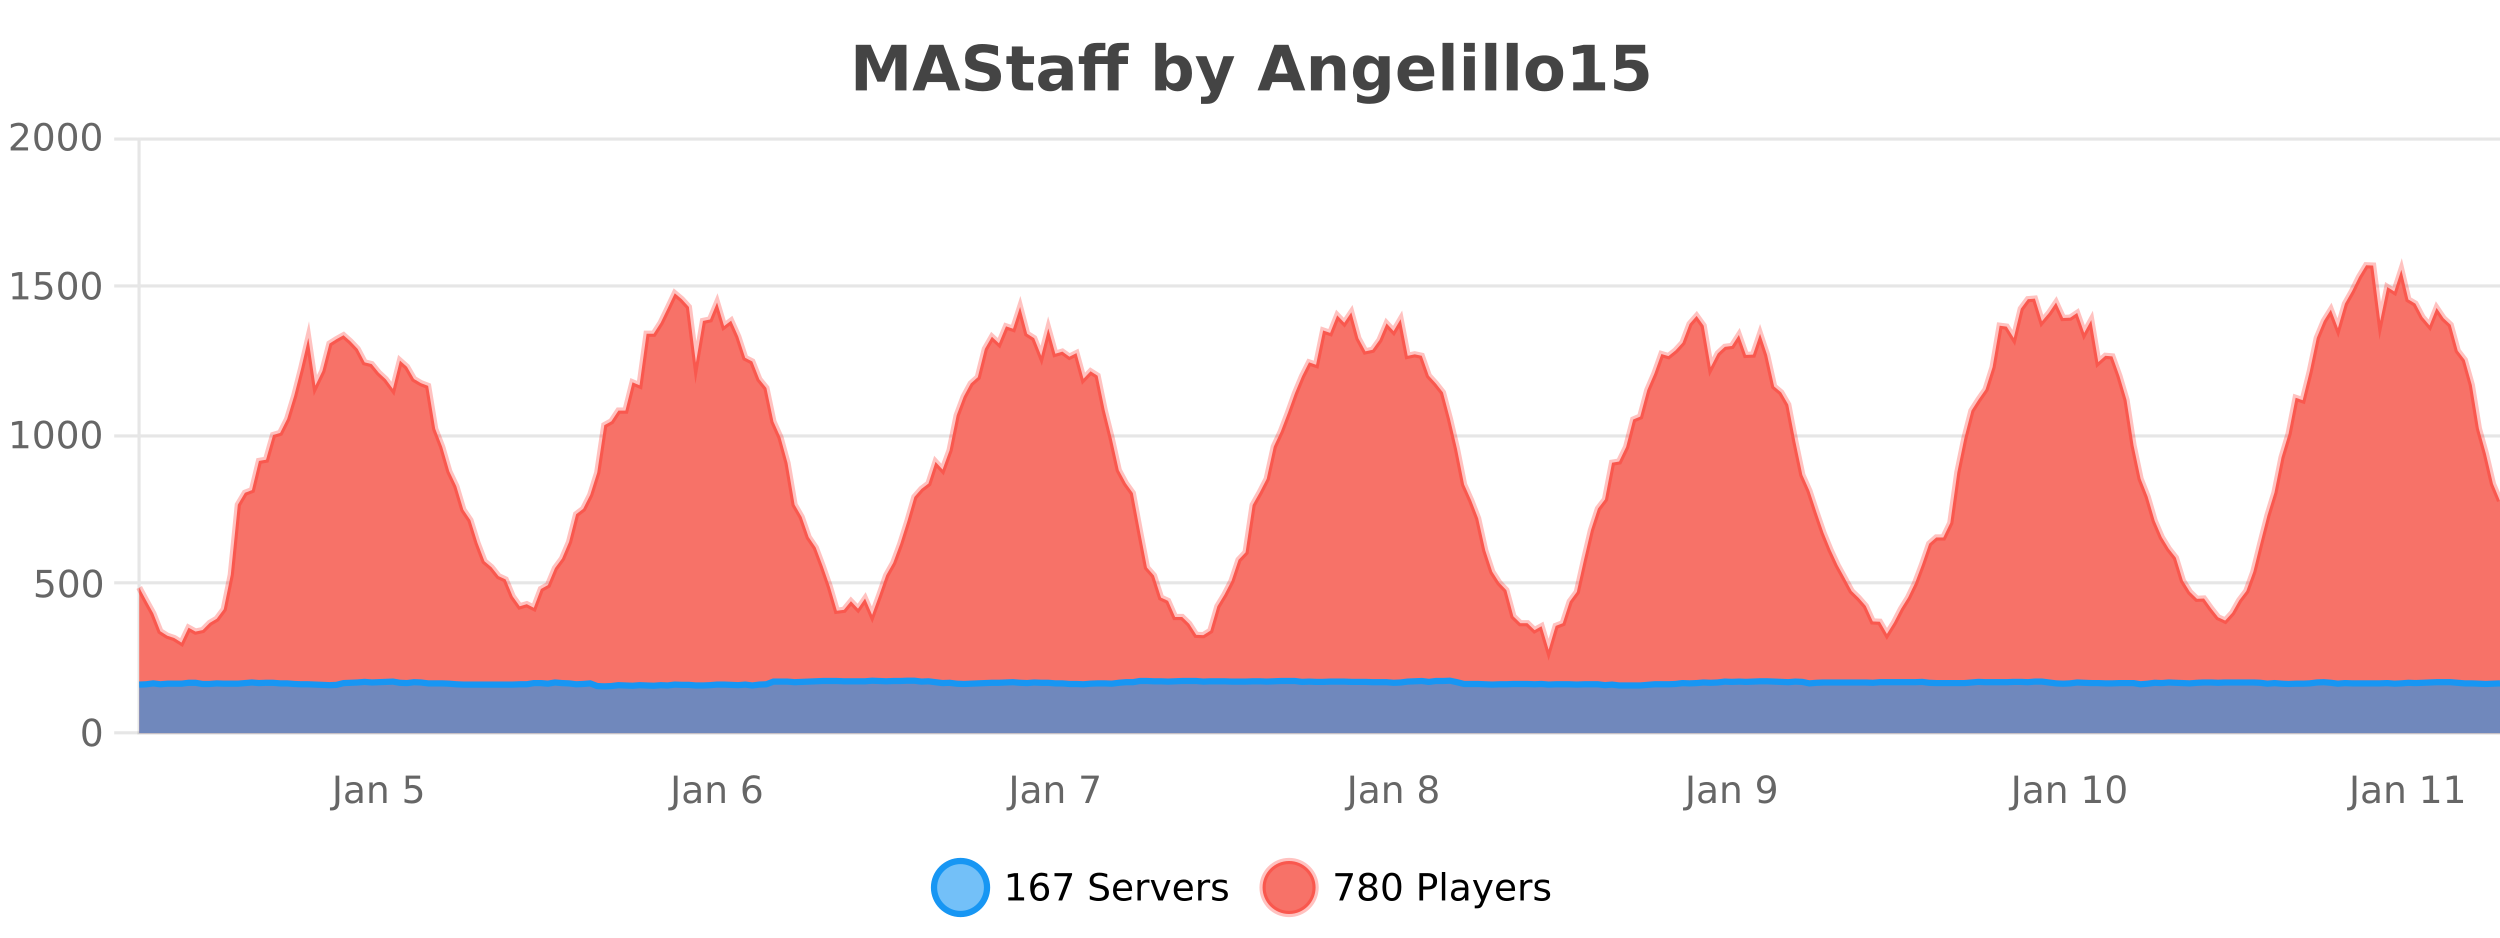 <?xml version="1.0" encoding="UTF-8"?>
<svg xmlns="http://www.w3.org/2000/svg" xmlns:xlink="http://www.w3.org/1999/xlink" width="800pt" height="300pt" viewBox="0 0 800 300" version="1.1">
<defs>
<clipPath id="clip1">
  <path d="M 270 263 L 345 263 L 345 300 L 270 300 Z M 270 263 "/>
</clipPath>
<clipPath id="clip2">
  <path d="M 375 263 L 450 263 L 450 300 L 375 300 Z M 375 263 "/>
</clipPath>
<clipPath id="clip3">
  <path d="M 44.539 84 L 800 84 L 800 234.602 L 44.539 234.602 Z M 44.539 84 "/>
</clipPath>
<clipPath id="clip4">
  <path d="M 43.539 56 L 800 56 L 800 235.602 L 43.539 235.602 Z M 43.539 56 "/>
</clipPath>
<clipPath id="clip5">
  <path d="M 44.539 217 L 800 217 L 800 234.602 L 44.539 234.602 Z M 44.539 217 "/>
</clipPath>
<clipPath id="clip6">
  <path d="M 43.539 189 L 800 189 L 800 235.602 L 43.539 235.602 Z M 43.539 189 "/>
</clipPath>
</defs>
<g id="surface271021">
<rect x="0" y="0" width="800" height="300" style="fill:rgb(100%,100%,100%);fill-opacity:1;stroke:none;"/>
<path style="fill:none;stroke-width:1;stroke-linecap:butt;stroke-linejoin:miter;stroke:rgb(0%,0%,0%);stroke-opacity:0.098;stroke-miterlimit:10;" d="M 45 234.5 L 800 234.5 "/>
<path style="fill:none;stroke-width:1;stroke-linecap:butt;stroke-linejoin:miter;stroke:rgb(0%,0%,0%);stroke-opacity:0.098;stroke-miterlimit:10;" d="M 36.539 234.5 L 44 234.5 "/>
<path style="fill:none;stroke-width:1;stroke-linecap:butt;stroke-linejoin:miter;stroke:rgb(0%,0%,0%);stroke-opacity:0.098;stroke-miterlimit:10;" d="M 45 186.5 L 800 186.5 "/>
<path style="fill:none;stroke-width:1;stroke-linecap:butt;stroke-linejoin:miter;stroke:rgb(0%,0%,0%);stroke-opacity:0.098;stroke-miterlimit:10;" d="M 36.539 186.5 L 44 186.5 "/>
<path style="fill:none;stroke-width:1;stroke-linecap:butt;stroke-linejoin:miter;stroke:rgb(0%,0%,0%);stroke-opacity:0.098;stroke-miterlimit:10;" d="M 45 139.5 L 800 139.5 "/>
<path style="fill:none;stroke-width:1;stroke-linecap:butt;stroke-linejoin:miter;stroke:rgb(0%,0%,0%);stroke-opacity:0.098;stroke-miterlimit:10;" d="M 36.539 139.5 L 44 139.5 "/>
<path style="fill:none;stroke-width:1;stroke-linecap:butt;stroke-linejoin:miter;stroke:rgb(0%,0%,0%);stroke-opacity:0.098;stroke-miterlimit:10;" d="M 45 91.5 L 800 91.5 "/>
<path style="fill:none;stroke-width:1;stroke-linecap:butt;stroke-linejoin:miter;stroke:rgb(0%,0%,0%);stroke-opacity:0.098;stroke-miterlimit:10;" d="M 36.539 91.5 L 44 91.5 "/>
<path style="fill:none;stroke-width:1;stroke-linecap:butt;stroke-linejoin:miter;stroke:rgb(0%,0%,0%);stroke-opacity:0.098;stroke-miterlimit:10;" d="M 45 44.5 L 800 44.5 "/>
<path style="fill:none;stroke-width:1;stroke-linecap:butt;stroke-linejoin:miter;stroke:rgb(0%,0%,0%);stroke-opacity:0.098;stroke-miterlimit:10;" d="M 36.539 44.5 L 44 44.5 "/>
<path style=" stroke:none;fill-rule:nonzero;fill:rgb(9.02%,58.824%,95.294%);fill-opacity:0.6;" d="M 315.852 284 C 315.852 288.688 312.055 292.484 307.367 292.484 C 302.684 292.484 298.883 288.688 298.883 284 C 298.883 279.312 302.684 275.516 307.367 275.516 C 312.055 275.516 315.852 279.312 315.852 284 Z M 315.852 284 "/>
<g clip-path="url(#clip1)" clip-rule="nonzero">
<path style="fill:none;stroke-width:2;stroke-linecap:butt;stroke-linejoin:miter;stroke:rgb(9.02%,58.824%,95.294%);stroke-opacity:1;stroke-miterlimit:10;" d="M 315.852 284 C 315.852 288.688 312.055 292.484 307.367 292.484 C 302.684 292.484 298.883 288.688 298.883 284 C 298.883 279.312 302.684 275.516 307.367 275.516 C 312.055 275.516 315.852 279.312 315.852 284 Z M 315.852 284 "/>
</g>
<path style=" stroke:none;fill-rule:nonzero;fill:rgb(0%,0%,0%);fill-opacity:1;" d="M 322.664 287.156 L 324.602 287.156 L 324.602 280.484 L 322.492 280.906 L 322.492 279.828 L 324.586 279.406 L 325.773 279.406 L 325.773 287.156 L 327.711 287.156 L 327.711 288.156 L 322.664 288.156 Z M 332.785 283.312 C 332.254 283.312 331.832 283.496 331.52 283.859 C 331.207 284.227 331.051 284.719 331.051 285.344 C 331.051 285.98 331.207 286.48 331.52 286.844 C 331.832 287.211 332.254 287.391 332.785 287.391 C 333.316 287.391 333.73 287.211 334.035 286.844 C 334.348 286.48 334.504 285.98 334.504 285.344 C 334.504 284.719 334.348 284.227 334.035 283.859 C 333.73 283.496 333.316 283.312 332.785 283.312 Z M 335.129 279.594 L 335.129 280.672 C 334.824 280.539 334.523 280.434 334.223 280.359 C 333.918 280.289 333.621 280.25 333.332 280.25 C 332.551 280.25 331.949 280.516 331.535 281.047 C 331.129 281.57 330.895 282.359 330.832 283.422 C 331.059 283.09 331.348 282.836 331.691 282.656 C 332.043 282.469 332.43 282.375 332.848 282.375 C 333.723 282.375 334.414 282.641 334.926 283.172 C 335.434 283.703 335.691 284.43 335.691 285.344 C 335.691 286.25 335.426 286.977 334.895 287.516 C 334.363 288.059 333.66 288.328 332.785 288.328 C 331.762 288.328 330.988 287.945 330.457 287.172 C 329.926 286.391 329.66 285.266 329.66 283.797 C 329.66 282.414 329.988 281.309 330.645 280.484 C 331.301 279.664 332.18 279.25 333.285 279.25 C 333.574 279.25 333.871 279.281 334.176 279.344 C 334.477 279.398 334.793 279.48 335.129 279.594 Z M 337.438 279.406 L 343.062 279.406 L 343.062 279.906 L 339.891 288.156 L 338.656 288.156 L 341.641 280.406 L 337.438 280.406 Z M 354.32 279.688 L 354.32 280.844 C 353.871 280.637 353.445 280.48 353.039 280.375 C 352.641 280.262 352.262 280.203 351.898 280.203 C 351.25 280.203 350.75 280.328 350.398 280.578 C 350.055 280.828 349.883 281.188 349.883 281.656 C 349.883 282.043 349.996 282.336 350.227 282.531 C 350.453 282.73 350.898 282.887 351.555 283 L 352.258 283.156 C 353.141 283.324 353.793 283.621 354.211 284.047 C 354.637 284.465 354.852 285.027 354.852 285.734 C 354.852 286.59 354.562 287.234 353.992 287.672 C 353.43 288.109 352.594 288.328 351.492 288.328 C 351.086 288.328 350.648 288.281 350.18 288.188 C 349.711 288.094 349.227 287.953 348.727 287.766 L 348.727 286.547 C 349.203 286.82 349.672 287.023 350.133 287.156 C 350.602 287.293 351.055 287.359 351.492 287.359 C 352.168 287.359 352.688 287.23 353.055 286.969 C 353.43 286.699 353.617 286.32 353.617 285.828 C 353.617 285.402 353.48 285.07 353.211 284.828 C 352.949 284.578 352.516 284.398 351.914 284.281 L 351.195 284.141 C 350.309 283.965 349.668 283.688 349.273 283.312 C 348.887 282.938 348.695 282.418 348.695 281.75 C 348.695 280.969 348.965 280.359 349.508 279.922 C 350.047 279.477 350.797 279.25 351.758 279.25 C 352.172 279.25 352.59 279.289 353.008 279.359 C 353.434 279.434 353.871 279.543 354.32 279.688 Z M 362.266 284.609 L 362.266 285.125 L 357.297 285.125 C 357.348 285.875 357.57 286.445 357.969 286.828 C 358.375 287.215 358.93 287.406 359.641 287.406 C 360.055 287.406 360.457 287.359 360.844 287.266 C 361.238 287.164 361.629 287.008 362.016 286.797 L 362.016 287.828 C 361.617 287.984 361.219 288.105 360.812 288.188 C 360.406 288.281 359.992 288.328 359.578 288.328 C 358.535 288.328 357.707 288.027 357.094 287.422 C 356.477 286.809 356.172 285.98 356.172 284.938 C 356.172 283.867 356.461 283.016 357.047 282.391 C 357.629 281.758 358.41 281.438 359.391 281.438 C 360.273 281.438 360.973 281.727 361.484 282.297 C 362.004 282.859 362.266 283.633 362.266 284.609 Z M 361.188 284.281 C 361.176 283.699 361.008 283.23 360.688 282.875 C 360.363 282.523 359.938 282.344 359.406 282.344 C 358.801 282.344 358.316 282.516 357.953 282.859 C 357.598 283.203 357.395 283.684 357.344 284.297 Z M 367.836 282.594 C 367.711 282.531 367.574 282.484 367.43 282.453 C 367.293 282.414 367.137 282.391 366.961 282.391 C 366.355 282.391 365.887 282.59 365.555 282.984 C 365.23 283.383 365.07 283.953 365.07 284.703 L 365.07 288.156 L 363.992 288.156 L 363.992 281.594 L 365.07 281.594 L 365.07 282.609 C 365.297 282.215 365.594 281.922 365.961 281.734 C 366.324 281.539 366.766 281.438 367.289 281.438 C 367.359 281.438 367.438 281.445 367.523 281.453 C 367.617 281.465 367.715 281.48 367.82 281.5 Z M 368.195 281.594 L 369.336 281.594 L 371.383 287.094 L 373.445 281.594 L 374.586 281.594 L 372.117 288.156 L 370.648 288.156 Z M 381.688 284.609 L 381.688 285.125 L 376.719 285.125 C 376.77 285.875 376.992 286.445 377.391 286.828 C 377.797 287.215 378.352 287.406 379.062 287.406 C 379.477 287.406 379.879 287.359 380.266 287.266 C 380.66 287.164 381.051 287.008 381.438 286.797 L 381.438 287.828 C 381.039 287.984 380.641 288.105 380.234 288.188 C 379.828 288.281 379.414 288.328 379 288.328 C 377.957 288.328 377.129 288.027 376.516 287.422 C 375.898 286.809 375.594 285.98 375.594 284.938 C 375.594 283.867 375.883 283.016 376.469 282.391 C 377.051 281.758 377.832 281.438 378.812 281.438 C 379.695 281.438 380.395 281.727 380.906 282.297 C 381.426 282.859 381.688 283.633 381.688 284.609 Z M 380.609 284.281 C 380.598 283.699 380.43 283.23 380.109 282.875 C 379.785 282.523 379.359 282.344 378.828 282.344 C 378.223 282.344 377.738 282.516 377.375 282.859 C 377.02 283.203 376.816 283.684 376.766 284.297 Z M 387.258 282.594 C 387.133 282.531 386.996 282.484 386.852 282.453 C 386.715 282.414 386.559 282.391 386.383 282.391 C 385.777 282.391 385.309 282.59 384.977 282.984 C 384.652 283.383 384.492 283.953 384.492 284.703 L 384.492 288.156 L 383.414 288.156 L 383.414 281.594 L 384.492 281.594 L 384.492 282.609 C 384.719 282.215 385.016 281.922 385.383 281.734 C 385.746 281.539 386.188 281.438 386.711 281.438 C 386.781 281.438 386.859 281.445 386.945 281.453 C 387.039 281.465 387.137 281.48 387.242 281.5 Z M 392.562 281.781 L 392.562 282.812 C 392.258 282.656 391.941 282.543 391.609 282.469 C 391.285 282.387 390.945 282.344 390.594 282.344 C 390.062 282.344 389.66 282.43 389.391 282.594 C 389.117 282.75 388.984 282.996 388.984 283.328 C 388.984 283.578 389.078 283.777 389.266 283.922 C 389.461 284.059 389.852 284.188 390.438 284.312 L 390.797 284.406 C 391.566 284.562 392.113 284.793 392.438 285.094 C 392.758 285.398 392.922 285.812 392.922 286.344 C 392.922 286.961 392.676 287.445 392.188 287.797 C 391.707 288.152 391.047 288.328 390.203 288.328 C 389.848 288.328 389.477 288.289 389.094 288.219 C 388.719 288.156 388.32 288.059 387.906 287.922 L 387.906 286.797 C 388.301 287.008 388.691 287.164 389.078 287.266 C 389.461 287.371 389.848 287.422 390.234 287.422 C 390.734 287.422 391.117 287.34 391.391 287.172 C 391.672 286.996 391.812 286.746 391.812 286.422 C 391.812 286.133 391.711 285.906 391.516 285.75 C 391.316 285.594 390.883 285.445 390.219 285.297 L 389.844 285.219 C 389.176 285.074 388.691 284.855 388.391 284.562 C 388.098 284.273 387.953 283.875 387.953 283.375 C 387.953 282.75 388.172 282.273 388.609 281.938 C 389.047 281.605 389.664 281.438 390.469 281.438 C 390.863 281.438 391.238 281.469 391.594 281.531 C 391.945 281.586 392.27 281.668 392.562 281.781 Z M 317.367 277.016 "/>
<path style=" stroke:none;fill-rule:nonzero;fill:rgb(96.863%,44.706%,40.784%);fill-opacity:1;" d="M 420.988 284 C 420.988 288.688 417.191 292.484 412.504 292.484 C 407.82 292.484 404.02 288.688 404.02 284 C 404.02 279.312 407.82 275.516 412.504 275.516 C 417.191 275.516 420.988 279.312 420.988 284 Z M 420.988 284 "/>
<g clip-path="url(#clip2)" clip-rule="nonzero">
<path style="fill:none;stroke-width:2;stroke-linecap:butt;stroke-linejoin:miter;stroke:rgb(100%,4.706%,0%);stroke-opacity:0.247;stroke-miterlimit:10;" d="M 420.988 284 C 420.988 288.688 417.191 292.484 412.504 292.484 C 407.82 292.484 404.02 288.688 404.02 284 C 404.02 279.312 407.82 275.516 412.504 275.516 C 417.191 275.516 420.988 279.312 420.988 284 Z M 420.988 284 "/>
</g>
<path style=" stroke:none;fill-rule:nonzero;fill:rgb(0%,0%,0%);fill-opacity:1;" d="M 427.305 279.406 L 432.93 279.406 L 432.93 279.906 L 429.758 288.156 L 428.523 288.156 L 431.508 280.406 L 427.305 280.406 Z M 437.766 284 C 437.203 284 436.758 284.152 436.438 284.453 C 436.113 284.758 435.953 285.168 435.953 285.688 C 435.953 286.219 436.113 286.637 436.438 286.938 C 436.758 287.242 437.203 287.391 437.766 287.391 C 438.328 287.391 438.77 287.242 439.094 286.938 C 439.414 286.637 439.578 286.219 439.578 285.688 C 439.578 285.168 439.414 284.758 439.094 284.453 C 438.781 284.152 438.336 284 437.766 284 Z M 436.578 283.5 C 436.078 283.375 435.68 283.141 435.391 282.797 C 435.109 282.445 434.969 282.016 434.969 281.516 C 434.969 280.82 435.219 280.266 435.719 279.859 C 436.219 279.453 436.898 279.25 437.766 279.25 C 438.641 279.25 439.32 279.453 439.812 279.859 C 440.312 280.266 440.562 280.82 440.562 281.516 C 440.562 282.016 440.422 282.445 440.141 282.797 C 439.859 283.141 439.461 283.375 438.953 283.5 C 439.523 283.637 439.969 283.898 440.281 284.281 C 440.602 284.668 440.766 285.137 440.766 285.688 C 440.766 286.543 440.504 287.199 439.984 287.656 C 439.473 288.105 438.734 288.328 437.766 288.328 C 436.805 288.328 436.066 288.105 435.547 287.656 C 435.023 287.199 434.766 286.543 434.766 285.688 C 434.766 285.137 434.926 284.668 435.25 284.281 C 435.57 283.898 436.016 283.637 436.578 283.5 Z M 436.156 281.625 C 436.156 282.086 436.297 282.438 436.578 282.688 C 436.859 282.938 437.254 283.062 437.766 283.062 C 438.273 283.062 438.672 282.938 438.953 282.688 C 439.242 282.438 439.391 282.086 439.391 281.625 C 439.391 281.18 439.242 280.828 438.953 280.578 C 438.672 280.32 438.273 280.188 437.766 280.188 C 437.254 280.188 436.859 280.32 436.578 280.578 C 436.297 280.828 436.156 281.18 436.156 281.625 Z M 445.398 280.188 C 444.793 280.188 444.336 280.492 444.023 281.094 C 443.719 281.688 443.57 282.59 443.57 283.797 C 443.57 284.996 443.719 285.898 444.023 286.5 C 444.336 287.094 444.793 287.391 445.398 287.391 C 446.012 287.391 446.469 287.094 446.773 286.5 C 447.086 285.898 447.242 284.996 447.242 283.797 C 447.242 282.59 447.086 281.688 446.773 281.094 C 446.469 280.492 446.012 280.188 445.398 280.188 Z M 445.398 279.25 C 446.375 279.25 447.125 279.641 447.648 280.422 C 448.168 281.195 448.43 282.32 448.43 283.797 C 448.43 285.266 448.168 286.391 447.648 287.172 C 447.125 287.945 446.375 288.328 445.398 288.328 C 444.418 288.328 443.668 287.945 443.148 287.172 C 442.637 286.391 442.383 285.266 442.383 283.797 C 442.383 282.32 442.637 281.195 443.148 280.422 C 443.668 279.641 444.418 279.25 445.398 279.25 Z M 455.398 280.375 L 455.398 283.672 L 456.883 283.672 C 457.434 283.672 457.859 283.531 458.164 283.25 C 458.465 282.961 458.617 282.547 458.617 282.016 C 458.617 281.496 458.465 281.094 458.164 280.812 C 457.859 280.523 457.434 280.375 456.883 280.375 Z M 454.211 279.406 L 456.883 279.406 C 457.871 279.406 458.617 279.633 459.117 280.078 C 459.617 280.516 459.867 281.164 459.867 282.016 C 459.867 282.883 459.617 283.539 459.117 283.984 C 458.617 284.422 457.871 284.641 456.883 284.641 L 455.398 284.641 L 455.398 288.156 L 454.211 288.156 Z M 461.398 279.031 L 462.477 279.031 L 462.477 288.156 L 461.398 288.156 Z M 467.719 284.859 C 466.852 284.859 466.25 284.961 465.906 285.156 C 465.57 285.355 465.406 285.695 465.406 286.172 C 465.406 286.559 465.531 286.867 465.781 287.094 C 466.039 287.312 466.383 287.422 466.812 287.422 C 467.414 287.422 467.895 287.215 468.25 286.797 C 468.613 286.371 468.797 285.805 468.797 285.094 L 468.797 284.859 Z M 469.875 284.406 L 469.875 288.156 L 468.797 288.156 L 468.797 287.156 C 468.547 287.555 468.238 287.852 467.875 288.047 C 467.508 288.234 467.062 288.328 466.531 288.328 C 465.852 288.328 465.316 288.141 464.922 287.766 C 464.523 287.383 464.328 286.875 464.328 286.25 C 464.328 285.512 464.57 284.953 465.062 284.578 C 465.562 284.203 466.301 284.016 467.281 284.016 L 468.797 284.016 L 468.797 283.906 C 468.797 283.406 468.629 283.023 468.297 282.75 C 467.973 282.48 467.52 282.344 466.938 282.344 C 466.562 282.344 466.191 282.391 465.828 282.484 C 465.473 282.578 465.133 282.715 464.812 282.891 L 464.812 281.891 C 465.207 281.734 465.586 281.621 465.953 281.547 C 466.328 281.477 466.691 281.438 467.047 281.438 C 467.992 281.438 468.703 281.684 469.172 282.172 C 469.641 282.664 469.875 283.406 469.875 284.406 Z M 474.82 288.766 C 474.516 289.547 474.219 290.055 473.93 290.297 C 473.637 290.535 473.25 290.656 472.773 290.656 L 471.914 290.656 L 471.914 289.75 L 472.539 289.75 C 472.84 289.75 473.07 289.676 473.227 289.531 C 473.391 289.395 473.574 289.066 473.773 288.547 L 473.977 288.047 L 471.32 281.594 L 472.461 281.594 L 474.508 286.719 L 476.57 281.594 L 477.711 281.594 Z M 484.812 284.609 L 484.812 285.125 L 479.844 285.125 C 479.895 285.875 480.117 286.445 480.516 286.828 C 480.922 287.215 481.477 287.406 482.188 287.406 C 482.602 287.406 483.004 287.359 483.391 287.266 C 483.785 287.164 484.176 287.008 484.562 286.797 L 484.562 287.828 C 484.164 287.984 483.766 288.105 483.359 288.188 C 482.953 288.281 482.539 288.328 482.125 288.328 C 481.082 288.328 480.254 288.027 479.641 287.422 C 479.023 286.809 478.719 285.98 478.719 284.938 C 478.719 283.867 479.008 283.016 479.594 282.391 C 480.176 281.758 480.957 281.438 481.938 281.438 C 482.82 281.438 483.52 281.727 484.031 282.297 C 484.551 282.859 484.812 283.633 484.812 284.609 Z M 483.734 284.281 C 483.723 283.699 483.555 283.23 483.234 282.875 C 482.91 282.523 482.484 282.344 481.953 282.344 C 481.348 282.344 480.863 282.516 480.5 282.859 C 480.145 283.203 479.941 283.684 479.891 284.297 Z M 490.383 282.594 C 490.258 282.531 490.121 282.484 489.977 282.453 C 489.84 282.414 489.684 282.391 489.508 282.391 C 488.902 282.391 488.434 282.59 488.102 282.984 C 487.777 283.383 487.617 283.953 487.617 284.703 L 487.617 288.156 L 486.539 288.156 L 486.539 281.594 L 487.617 281.594 L 487.617 282.609 C 487.844 282.215 488.141 281.922 488.508 281.734 C 488.871 281.539 489.312 281.438 489.836 281.438 C 489.906 281.438 489.984 281.445 490.07 281.453 C 490.164 281.465 490.262 281.48 490.367 281.5 Z M 495.691 281.781 L 495.691 282.812 C 495.387 282.656 495.07 282.543 494.738 282.469 C 494.414 282.387 494.074 282.344 493.723 282.344 C 493.191 282.344 492.789 282.43 492.52 282.594 C 492.246 282.75 492.113 282.996 492.113 283.328 C 492.113 283.578 492.207 283.777 492.395 283.922 C 492.59 284.059 492.98 284.188 493.566 284.312 L 493.926 284.406 C 494.695 284.562 495.242 284.793 495.566 285.094 C 495.887 285.398 496.051 285.812 496.051 286.344 C 496.051 286.961 495.805 287.445 495.316 287.797 C 494.836 288.152 494.176 288.328 493.332 288.328 C 492.977 288.328 492.605 288.289 492.223 288.219 C 491.848 288.156 491.449 288.059 491.035 287.922 L 491.035 286.797 C 491.43 287.008 491.82 287.164 492.207 287.266 C 492.59 287.371 492.977 287.422 493.363 287.422 C 493.863 287.422 494.246 287.34 494.52 287.172 C 494.801 286.996 494.941 286.746 494.941 286.422 C 494.941 286.133 494.84 285.906 494.645 285.75 C 494.445 285.594 494.012 285.445 493.348 285.297 L 492.973 285.219 C 492.305 285.074 491.82 284.855 491.52 284.562 C 491.227 284.273 491.082 283.875 491.082 283.375 C 491.082 282.75 491.301 282.273 491.738 281.938 C 492.176 281.605 492.793 281.438 493.598 281.438 C 493.992 281.438 494.367 281.469 494.723 281.531 C 495.074 281.586 495.398 281.668 495.691 281.781 Z M 422.504 277.016 "/>
<path style=" stroke:none;fill-rule:nonzero;fill:rgb(26.667%,26.667%,26.667%);fill-opacity:1;" d="M 273.844 14.344 L 278.625 14.344 L 281.938 22.141 L 285.281 14.344 L 290.062 14.344 L 290.062 28.922 L 286.5 28.922 L 286.5 18.25 L 283.141 26.125 L 280.766 26.125 L 277.406 18.25 L 277.406 28.922 L 273.844 28.922 Z M 302.59 26.266 L 296.715 26.266 L 295.777 28.922 L 291.996 28.922 L 297.402 14.344 L 301.887 14.344 L 307.277 28.922 L 303.512 28.922 Z M 297.652 23.562 L 301.637 23.562 L 299.652 17.766 Z M 319.367 14.797 L 319.367 17.891 C 318.562 17.527 317.781 17.258 317.023 17.078 C 316.262 16.891 315.543 16.797 314.867 16.797 C 313.969 16.797 313.305 16.922 312.867 17.172 C 312.438 17.422 312.227 17.809 312.227 18.328 C 312.227 18.715 312.371 19.016 312.664 19.234 C 312.953 19.453 313.48 19.641 314.242 19.797 L 315.836 20.125 C 317.461 20.449 318.609 20.945 319.289 21.609 C 319.977 22.277 320.32 23.219 320.32 24.438 C 320.32 26.043 319.84 27.242 318.883 28.031 C 317.934 28.812 316.48 29.203 314.523 29.203 C 313.594 29.203 312.664 29.113 311.727 28.938 C 310.797 28.762 309.871 28.5 308.945 28.156 L 308.945 24.984 C 309.871 25.484 310.766 25.859 311.633 26.109 C 312.508 26.359 313.352 26.484 314.164 26.484 C 314.984 26.484 315.609 26.352 316.039 26.078 C 316.477 25.797 316.695 25.402 316.695 24.891 C 316.695 24.445 316.543 24.094 316.242 23.844 C 315.949 23.594 315.359 23.371 314.477 23.172 L 313.023 22.859 C 311.562 22.547 310.496 22.055 309.82 21.375 C 309.152 20.688 308.82 19.762 308.82 18.594 C 308.82 17.148 309.289 16.031 310.227 15.25 C 311.164 14.469 312.512 14.078 314.273 14.078 C 315.074 14.078 315.898 14.141 316.742 14.266 C 317.586 14.383 318.461 14.559 319.367 14.797 Z M 327.285 14.875 L 327.285 17.984 L 330.895 17.984 L 330.895 20.484 L 327.285 20.484 L 327.285 25.125 C 327.285 25.637 327.383 25.98 327.582 26.156 C 327.789 26.336 328.191 26.422 328.785 26.422 L 330.582 26.422 L 330.582 28.922 L 327.582 28.922 C 326.207 28.922 325.227 28.637 324.645 28.062 C 324.07 27.48 323.785 26.5 323.785 25.125 L 323.785 20.484 L 322.051 20.484 L 322.051 17.984 L 323.785 17.984 L 323.785 14.875 Z M 337.922 24 C 337.191 24 336.645 24.125 336.281 24.375 C 335.914 24.617 335.734 24.98 335.734 25.469 C 335.734 25.906 335.879 26.25 336.172 26.5 C 336.473 26.75 336.883 26.875 337.406 26.875 C 338.062 26.875 338.613 26.641 339.062 26.172 C 339.52 25.703 339.75 25.117 339.75 24.406 L 339.75 24 Z M 343.266 22.688 L 343.266 28.922 L 339.75 28.922 L 339.75 27.297 C 339.281 27.965 338.75 28.449 338.156 28.75 C 337.57 29.051 336.859 29.203 336.016 29.203 C 334.891 29.203 333.973 28.875 333.266 28.219 C 332.555 27.555 332.203 26.695 332.203 25.641 C 332.203 24.359 332.641 23.422 333.516 22.828 C 334.398 22.227 335.789 21.922 337.688 21.922 L 339.75 21.922 L 339.75 21.641 C 339.75 21.09 339.531 20.688 339.094 20.438 C 338.656 20.18 337.973 20.047 337.047 20.047 C 336.297 20.047 335.598 20.125 334.953 20.281 C 334.305 20.43 333.707 20.648 333.156 20.938 L 333.156 18.281 C 333.906 18.094 334.656 17.953 335.406 17.859 C 336.164 17.766 336.926 17.719 337.688 17.719 C 339.656 17.719 341.078 18.109 341.953 18.891 C 342.828 19.664 343.266 20.93 343.266 22.688 Z M 353.719 13.719 L 353.719 16.016 L 351.781 16.016 C 351.289 16.016 350.945 16.105 350.75 16.281 C 350.551 16.469 350.453 16.781 350.453 17.219 L 350.453 17.984 L 354.469 17.984 L 354.469 17.219 C 354.469 16.031 354.797 15.152 355.453 14.578 C 356.117 14.008 357.148 13.719 358.547 13.719 L 361.219 13.719 L 361.219 16.016 L 359.281 16.016 C 358.789 16.016 358.445 16.105 358.25 16.281 C 358.051 16.469 357.953 16.781 357.953 17.219 L 357.953 17.984 L 360.953 17.984 L 360.953 20.484 L 357.953 20.484 L 357.953 28.922 L 354.469 28.922 L 354.469 20.484 L 350.453 20.484 L 350.453 28.922 L 346.969 28.922 L 346.969 20.484 L 345.219 20.484 L 345.219 17.984 L 346.969 17.984 L 346.969 17.219 C 346.969 16.031 347.297 15.152 347.953 14.578 C 348.617 14.008 349.648 13.719 351.047 13.719 Z M 375.508 26.672 C 376.258 26.672 376.828 26.402 377.227 25.859 C 377.621 25.309 377.82 24.512 377.82 23.469 C 377.82 22.43 377.621 21.637 377.227 21.094 C 376.828 20.543 376.258 20.266 375.508 20.266 C 374.758 20.266 374.18 20.543 373.773 21.094 C 373.375 21.637 373.18 22.43 373.18 23.469 C 373.18 24.5 373.375 25.293 373.773 25.844 C 374.18 26.398 374.758 26.672 375.508 26.672 Z M 373.18 19.578 C 373.668 18.945 374.203 18.477 374.789 18.172 C 375.371 17.871 376.043 17.719 376.805 17.719 C 378.156 17.719 379.266 18.258 380.133 19.328 C 380.996 20.402 381.43 21.781 381.43 23.469 C 381.43 25.148 380.996 26.523 380.133 27.594 C 379.266 28.668 378.156 29.203 376.805 29.203 C 376.043 29.203 375.371 29.051 374.789 28.75 C 374.203 28.449 373.668 27.98 373.18 27.344 L 373.18 28.922 L 369.695 28.922 L 369.695 13.719 L 373.18 13.719 Z M 382.57 17.984 L 386.055 17.984 L 389.008 25.406 L 391.508 17.984 L 394.992 17.984 L 390.398 29.953 C 389.938 31.172 389.398 32.02 388.773 32.5 C 388.156 32.988 387.352 33.234 386.352 33.234 L 384.32 33.234 L 384.32 30.938 L 385.414 30.938 C 386.008 30.938 386.438 30.844 386.711 30.656 C 386.98 30.469 387.188 30.129 387.336 29.641 L 387.445 29.344 Z M 413.008 26.266 L 407.133 26.266 L 406.195 28.922 L 402.414 28.922 L 407.82 14.344 L 412.305 14.344 L 417.695 28.922 L 413.93 28.922 Z M 408.07 23.562 L 412.055 23.562 L 410.07 17.766 Z M 430.473 22.266 L 430.473 28.922 L 426.957 28.922 L 426.957 23.828 C 426.957 22.883 426.934 22.23 426.895 21.875 C 426.852 21.512 426.777 21.246 426.676 21.078 C 426.539 20.852 426.352 20.672 426.113 20.547 C 425.883 20.422 425.617 20.359 425.316 20.359 C 424.586 20.359 424.012 20.641 423.598 21.203 C 423.18 21.766 422.973 22.547 422.973 23.547 L 422.973 28.922 L 419.488 28.922 L 419.488 17.984 L 422.973 17.984 L 422.973 19.578 C 423.504 18.945 424.066 18.477 424.66 18.172 C 425.254 17.871 425.902 17.719 426.613 17.719 C 427.883 17.719 428.84 18.109 429.488 18.891 C 430.145 19.664 430.473 20.789 430.473 22.266 Z M 441.164 27.062 C 440.684 27.699 440.152 28.168 439.57 28.469 C 438.984 28.773 438.312 28.922 437.555 28.922 C 436.219 28.922 435.117 28.398 434.242 27.344 C 433.375 26.293 432.945 24.953 432.945 23.328 C 432.945 21.695 433.375 20.355 434.242 19.312 C 435.117 18.262 436.219 17.734 437.555 17.734 C 438.312 17.734 438.984 17.887 439.57 18.188 C 440.152 18.492 440.684 18.965 441.164 19.609 L 441.164 17.984 L 444.68 17.984 L 444.68 27.812 C 444.68 29.57 444.121 30.914 443.008 31.844 C 441.902 32.77 440.293 33.234 438.18 33.234 C 437.5 33.234 436.84 33.18 436.195 33.078 C 435.559 32.973 434.918 32.816 434.273 32.609 L 434.273 29.875 C 434.887 30.227 435.484 30.488 436.07 30.656 C 436.652 30.832 437.242 30.922 437.836 30.922 C 438.98 30.922 439.82 30.672 440.352 30.172 C 440.891 29.672 441.164 28.887 441.164 27.812 Z M 438.852 20.266 C 438.133 20.266 437.57 20.531 437.164 21.062 C 436.758 21.594 436.555 22.352 436.555 23.328 C 436.555 24.328 436.746 25.09 437.133 25.609 C 437.527 26.121 438.102 26.375 438.852 26.375 C 439.578 26.375 440.148 26.109 440.555 25.578 C 440.961 25.047 441.164 24.297 441.164 23.328 C 441.164 22.352 440.961 21.594 440.555 21.062 C 440.148 20.531 439.578 20.266 438.852 20.266 Z M 458.949 23.422 L 458.949 24.422 L 450.777 24.422 C 450.859 25.246 451.156 25.859 451.668 26.266 C 452.176 26.672 452.887 26.875 453.793 26.875 C 454.531 26.875 455.285 26.766 456.059 26.547 C 456.828 26.328 457.621 26 458.434 25.562 L 458.434 28.25 C 457.609 28.562 456.781 28.797 455.949 28.953 C 455.125 29.117 454.301 29.203 453.48 29.203 C 451.5 29.203 449.957 28.703 448.855 27.703 C 447.762 26.695 447.215 25.281 447.215 23.469 C 447.215 21.68 447.75 20.273 448.824 19.25 C 449.906 18.23 451.391 17.719 453.277 17.719 C 454.996 17.719 456.371 18.242 457.402 19.281 C 458.434 20.312 458.949 21.695 458.949 23.422 Z M 455.355 22.266 C 455.355 21.602 455.16 21.062 454.777 20.656 C 454.391 20.25 453.887 20.047 453.262 20.047 C 452.582 20.047 452.031 20.242 451.605 20.625 C 451.188 21 450.926 21.547 450.824 22.266 Z M 461.609 13.719 L 465.094 13.719 L 465.094 28.922 L 461.609 28.922 Z M 468.461 17.984 L 471.945 17.984 L 471.945 28.922 L 468.461 28.922 Z M 468.461 13.719 L 471.945 13.719 L 471.945 16.578 L 468.461 16.578 Z M 475.32 13.719 L 478.805 13.719 L 478.805 28.922 L 475.32 28.922 Z M 482.172 13.719 L 485.656 13.719 L 485.656 28.922 L 482.172 28.922 Z M 494.234 20.219 C 493.453 20.219 492.859 20.5 492.453 21.062 C 492.047 21.617 491.844 22.418 491.844 23.469 C 491.844 24.512 492.047 25.312 492.453 25.875 C 492.859 26.43 493.453 26.703 494.234 26.703 C 494.992 26.703 495.57 26.43 495.969 25.875 C 496.375 25.312 496.578 24.512 496.578 23.469 C 496.578 22.418 496.375 21.617 495.969 21.062 C 495.57 20.5 494.992 20.219 494.234 20.219 Z M 494.234 17.719 C 496.109 17.719 497.57 18.23 498.625 19.25 C 499.688 20.262 500.219 21.668 500.219 23.469 C 500.219 25.262 499.688 26.668 498.625 27.688 C 497.57 28.699 496.109 29.203 494.234 29.203 C 492.336 29.203 490.859 28.699 489.797 27.688 C 488.734 26.668 488.203 25.262 488.203 23.469 C 488.203 21.668 488.734 20.262 489.797 19.25 C 490.859 18.23 492.336 17.719 494.234 17.719 Z M 503.426 26.328 L 506.754 26.328 L 506.754 16.906 L 503.332 17.609 L 503.332 15.047 L 506.723 14.344 L 510.301 14.344 L 510.301 26.328 L 513.629 26.328 L 513.629 28.922 L 503.426 28.922 Z M 517.125 14.344 L 526.469 14.344 L 526.469 17.109 L 520.125 17.109 L 520.125 19.359 C 520.406 19.289 520.691 19.23 520.984 19.188 C 521.273 19.137 521.578 19.109 521.891 19.109 C 523.66 19.109 525.039 19.559 526.031 20.453 C 527.02 21.34 527.516 22.578 527.516 24.172 C 527.516 25.746 526.973 26.98 525.891 27.875 C 524.816 28.762 523.328 29.203 521.422 29.203 C 520.586 29.203 519.766 29.117 518.953 28.953 C 518.148 28.797 517.348 28.559 516.547 28.234 L 516.547 25.281 C 517.336 25.742 518.086 26.086 518.797 26.312 C 519.516 26.531 520.191 26.641 520.828 26.641 C 521.734 26.641 522.445 26.422 522.969 25.984 C 523.5 25.539 523.766 24.934 523.766 24.172 C 523.766 23.402 523.5 22.797 522.969 22.359 C 522.445 21.914 521.734 21.688 520.828 21.688 C 520.285 21.688 519.707 21.762 519.094 21.906 C 518.477 22.043 517.82 22.258 517.125 22.547 Z M 272 10.359 "/>
<path style="fill:none;stroke-width:1;stroke-linecap:butt;stroke-linejoin:miter;stroke:rgb(0%,0%,0%);stroke-opacity:0.098;stroke-miterlimit:10;" d="M 44 234.5 L 801 234.5 "/>
<path style=" stroke:none;fill-rule:nonzero;fill:rgb(40%,40%,40%);fill-opacity:1;" d="M 107.383 248.203 L 108.57 248.203 L 108.57 256.344 C 108.57 257.395 108.367 258.16 107.961 258.641 C 107.562 259.117 106.922 259.359 106.039 259.359 L 105.586 259.359 L 105.586 258.359 L 105.961 258.359 C 106.48 258.359 106.844 258.211 107.055 257.922 C 107.273 257.629 107.383 257.102 107.383 256.344 Z M 113.859 253.656 C 112.992 253.656 112.391 253.758 112.047 253.953 C 111.711 254.152 111.547 254.492 111.547 254.969 C 111.547 255.355 111.672 255.664 111.922 255.891 C 112.18 256.109 112.523 256.219 112.953 256.219 C 113.555 256.219 114.035 256.012 114.391 255.594 C 114.754 255.168 114.938 254.602 114.938 253.891 L 114.938 253.656 Z M 116.016 253.203 L 116.016 256.953 L 114.938 256.953 L 114.938 255.953 C 114.688 256.352 114.379 256.648 114.016 256.844 C 113.648 257.031 113.203 257.125 112.672 257.125 C 111.992 257.125 111.457 256.938 111.062 256.562 C 110.664 256.18 110.469 255.672 110.469 255.047 C 110.469 254.309 110.711 253.75 111.203 253.375 C 111.703 253 112.441 252.812 113.422 252.812 L 114.938 252.812 L 114.938 252.703 C 114.938 252.203 114.77 251.82 114.438 251.547 C 114.113 251.277 113.66 251.141 113.078 251.141 C 112.703 251.141 112.332 251.188 111.969 251.281 C 111.613 251.375 111.273 251.512 110.953 251.688 L 110.953 250.688 C 111.348 250.531 111.727 250.418 112.094 250.344 C 112.469 250.273 112.832 250.234 113.188 250.234 C 114.133 250.234 114.844 250.48 115.312 250.969 C 115.781 251.461 116.016 252.203 116.016 253.203 Z M 123.695 252.984 L 123.695 256.953 L 122.617 256.953 L 122.617 253.031 C 122.617 252.406 122.492 251.945 122.242 251.641 C 122 251.328 121.641 251.172 121.164 251.172 C 120.578 251.172 120.117 251.359 119.773 251.734 C 119.438 252.102 119.273 252.605 119.273 253.25 L 119.273 256.953 L 118.195 256.953 L 118.195 250.391 L 119.273 250.391 L 119.273 251.406 C 119.531 251.012 119.836 250.719 120.18 250.531 C 120.531 250.336 120.938 250.234 121.398 250.234 C 122.148 250.234 122.715 250.469 123.102 250.938 C 123.496 251.398 123.695 252.078 123.695 252.984 Z M 129.82 248.203 L 134.461 248.203 L 134.461 249.203 L 130.898 249.203 L 130.898 251.344 C 131.074 251.281 131.246 251.242 131.414 251.219 C 131.59 251.188 131.762 251.172 131.93 251.172 C 132.906 251.172 133.684 251.445 134.258 251.984 C 134.828 252.516 135.117 253.234 135.117 254.141 C 135.117 255.09 134.82 255.824 134.227 256.344 C 133.641 256.867 132.82 257.125 131.758 257.125 C 131.383 257.125 131 257.094 130.617 257.031 C 130.242 256.969 129.852 256.875 129.445 256.75 L 129.445 255.562 C 129.797 255.75 130.164 255.891 130.539 255.984 C 130.914 256.078 131.309 256.125 131.727 256.125 C 132.402 256.125 132.938 255.949 133.336 255.594 C 133.73 255.242 133.93 254.758 133.93 254.141 C 133.93 253.539 133.73 253.059 133.336 252.703 C 132.938 252.352 132.402 252.172 131.727 252.172 C 131.414 252.172 131.094 252.211 130.773 252.281 C 130.461 252.344 130.141 252.449 129.82 252.594 Z M 106.211 245.816 "/>
<path style=" stroke:none;fill-rule:nonzero;fill:rgb(40%,40%,40%);fill-opacity:1;" d="M 215.629 248.203 L 216.816 248.203 L 216.816 256.344 C 216.816 257.395 216.613 258.16 216.207 258.641 C 215.809 259.117 215.168 259.359 214.285 259.359 L 213.832 259.359 L 213.832 258.359 L 214.207 258.359 C 214.727 258.359 215.09 258.211 215.301 257.922 C 215.52 257.629 215.629 257.102 215.629 256.344 Z M 222.105 253.656 C 221.238 253.656 220.637 253.758 220.293 253.953 C 219.957 254.152 219.793 254.492 219.793 254.969 C 219.793 255.355 219.918 255.664 220.168 255.891 C 220.426 256.109 220.77 256.219 221.199 256.219 C 221.801 256.219 222.281 256.012 222.637 255.594 C 223 255.168 223.184 254.602 223.184 253.891 L 223.184 253.656 Z M 224.262 253.203 L 224.262 256.953 L 223.184 256.953 L 223.184 255.953 C 222.934 256.352 222.625 256.648 222.262 256.844 C 221.895 257.031 221.449 257.125 220.918 257.125 C 220.238 257.125 219.703 256.938 219.309 256.562 C 218.91 256.18 218.715 255.672 218.715 255.047 C 218.715 254.309 218.957 253.75 219.449 253.375 C 219.949 253 220.688 252.812 221.668 252.812 L 223.184 252.812 L 223.184 252.703 C 223.184 252.203 223.016 251.82 222.684 251.547 C 222.359 251.277 221.906 251.141 221.324 251.141 C 220.949 251.141 220.578 251.188 220.215 251.281 C 219.859 251.375 219.52 251.512 219.199 251.688 L 219.199 250.688 C 219.594 250.531 219.973 250.418 220.34 250.344 C 220.715 250.273 221.078 250.234 221.434 250.234 C 222.379 250.234 223.09 250.48 223.559 250.969 C 224.027 251.461 224.262 252.203 224.262 253.203 Z M 231.945 252.984 L 231.945 256.953 L 230.867 256.953 L 230.867 253.031 C 230.867 252.406 230.742 251.945 230.492 251.641 C 230.25 251.328 229.891 251.172 229.414 251.172 C 228.828 251.172 228.367 251.359 228.023 251.734 C 227.688 252.102 227.523 252.605 227.523 253.25 L 227.523 256.953 L 226.445 256.953 L 226.445 250.391 L 227.523 250.391 L 227.523 251.406 C 227.781 251.012 228.086 250.719 228.43 250.531 C 228.781 250.336 229.188 250.234 229.648 250.234 C 230.398 250.234 230.965 250.469 231.352 250.938 C 231.746 251.398 231.945 252.078 231.945 252.984 Z M 240.738 252.109 C 240.207 252.109 239.785 252.293 239.473 252.656 C 239.16 253.023 239.004 253.516 239.004 254.141 C 239.004 254.777 239.16 255.277 239.473 255.641 C 239.785 256.008 240.207 256.188 240.738 256.188 C 241.27 256.188 241.684 256.008 241.988 255.641 C 242.301 255.277 242.457 254.777 242.457 254.141 C 242.457 253.516 242.301 253.023 241.988 252.656 C 241.684 252.293 241.27 252.109 240.738 252.109 Z M 243.082 248.391 L 243.082 249.469 C 242.777 249.336 242.477 249.23 242.176 249.156 C 241.871 249.086 241.574 249.047 241.285 249.047 C 240.504 249.047 239.902 249.312 239.488 249.844 C 239.082 250.367 238.848 251.156 238.785 252.219 C 239.012 251.887 239.301 251.633 239.645 251.453 C 239.996 251.266 240.383 251.172 240.801 251.172 C 241.676 251.172 242.367 251.438 242.879 251.969 C 243.387 252.5 243.645 253.227 243.645 254.141 C 243.645 255.047 243.379 255.773 242.848 256.312 C 242.316 256.855 241.613 257.125 240.738 257.125 C 239.715 257.125 238.941 256.742 238.41 255.969 C 237.879 255.188 237.613 254.062 237.613 252.594 C 237.613 251.211 237.941 250.105 238.598 249.281 C 239.254 248.461 240.133 248.047 241.238 248.047 C 241.527 248.047 241.824 248.078 242.129 248.141 C 242.43 248.195 242.746 248.277 243.082 248.391 Z M 214.457 245.816 "/>
<path style=" stroke:none;fill-rule:nonzero;fill:rgb(40%,40%,40%);fill-opacity:1;" d="M 323.875 248.203 L 325.062 248.203 L 325.062 256.344 C 325.062 257.395 324.859 258.16 324.453 258.641 C 324.055 259.117 323.414 259.359 322.531 259.359 L 322.078 259.359 L 322.078 258.359 L 322.453 258.359 C 322.973 258.359 323.336 258.211 323.547 257.922 C 323.766 257.629 323.875 257.102 323.875 256.344 Z M 330.352 253.656 C 329.484 253.656 328.883 253.758 328.539 253.953 C 328.203 254.152 328.039 254.492 328.039 254.969 C 328.039 255.355 328.164 255.664 328.414 255.891 C 328.672 256.109 329.016 256.219 329.445 256.219 C 330.047 256.219 330.527 256.012 330.883 255.594 C 331.246 255.168 331.43 254.602 331.43 253.891 L 331.43 253.656 Z M 332.508 253.203 L 332.508 256.953 L 331.43 256.953 L 331.43 255.953 C 331.18 256.352 330.871 256.648 330.508 256.844 C 330.141 257.031 329.695 257.125 329.164 257.125 C 328.484 257.125 327.949 256.938 327.555 256.562 C 327.156 256.18 326.961 255.672 326.961 255.047 C 326.961 254.309 327.203 253.75 327.695 253.375 C 328.195 253 328.934 252.812 329.914 252.812 L 331.43 252.812 L 331.43 252.703 C 331.43 252.203 331.262 251.82 330.93 251.547 C 330.605 251.277 330.152 251.141 329.57 251.141 C 329.195 251.141 328.824 251.188 328.461 251.281 C 328.105 251.375 327.766 251.512 327.445 251.688 L 327.445 250.688 C 327.84 250.531 328.219 250.418 328.586 250.344 C 328.961 250.273 329.324 250.234 329.68 250.234 C 330.625 250.234 331.336 250.48 331.805 250.969 C 332.273 251.461 332.508 252.203 332.508 253.203 Z M 340.188 252.984 L 340.188 256.953 L 339.109 256.953 L 339.109 253.031 C 339.109 252.406 338.984 251.945 338.734 251.641 C 338.492 251.328 338.133 251.172 337.656 251.172 C 337.07 251.172 336.609 251.359 336.266 251.734 C 335.93 252.102 335.766 252.605 335.766 253.25 L 335.766 256.953 L 334.688 256.953 L 334.688 250.391 L 335.766 250.391 L 335.766 251.406 C 336.023 251.012 336.328 250.719 336.672 250.531 C 337.023 250.336 337.43 250.234 337.891 250.234 C 338.641 250.234 339.207 250.469 339.594 250.938 C 339.988 251.398 340.188 252.078 340.188 252.984 Z M 346 248.203 L 351.625 248.203 L 351.625 248.703 L 348.453 256.953 L 347.219 256.953 L 350.203 249.203 L 346 249.203 Z M 322.703 245.816 "/>
<path style=" stroke:none;fill-rule:nonzero;fill:rgb(40%,40%,40%);fill-opacity:1;" d="M 432.121 248.203 L 433.309 248.203 L 433.309 256.344 C 433.309 257.395 433.105 258.16 432.699 258.641 C 432.301 259.117 431.66 259.359 430.777 259.359 L 430.324 259.359 L 430.324 258.359 L 430.699 258.359 C 431.219 258.359 431.582 258.211 431.793 257.922 C 432.012 257.629 432.121 257.102 432.121 256.344 Z M 438.598 253.656 C 437.73 253.656 437.129 253.758 436.785 253.953 C 436.449 254.152 436.285 254.492 436.285 254.969 C 436.285 255.355 436.41 255.664 436.66 255.891 C 436.918 256.109 437.262 256.219 437.691 256.219 C 438.293 256.219 438.773 256.012 439.129 255.594 C 439.492 255.168 439.676 254.602 439.676 253.891 L 439.676 253.656 Z M 440.754 253.203 L 440.754 256.953 L 439.676 256.953 L 439.676 255.953 C 439.426 256.352 439.117 256.648 438.754 256.844 C 438.387 257.031 437.941 257.125 437.41 257.125 C 436.73 257.125 436.195 256.938 435.801 256.562 C 435.402 256.18 435.207 255.672 435.207 255.047 C 435.207 254.309 435.449 253.75 435.941 253.375 C 436.441 253 437.18 252.812 438.16 252.812 L 439.676 252.812 L 439.676 252.703 C 439.676 252.203 439.508 251.82 439.176 251.547 C 438.852 251.277 438.398 251.141 437.816 251.141 C 437.441 251.141 437.07 251.188 436.707 251.281 C 436.352 251.375 436.012 251.512 435.691 251.688 L 435.691 250.688 C 436.086 250.531 436.465 250.418 436.832 250.344 C 437.207 250.273 437.57 250.234 437.926 250.234 C 438.871 250.234 439.582 250.48 440.051 250.969 C 440.52 251.461 440.754 252.203 440.754 253.203 Z M 448.438 252.984 L 448.438 256.953 L 447.359 256.953 L 447.359 253.031 C 447.359 252.406 447.234 251.945 446.984 251.641 C 446.742 251.328 446.383 251.172 445.906 251.172 C 445.32 251.172 444.859 251.359 444.516 251.734 C 444.18 252.102 444.016 252.605 444.016 253.25 L 444.016 256.953 L 442.938 256.953 L 442.938 250.391 L 444.016 250.391 L 444.016 251.406 C 444.273 251.012 444.578 250.719 444.922 250.531 C 445.273 250.336 445.68 250.234 446.141 250.234 C 446.891 250.234 447.457 250.469 447.844 250.938 C 448.238 251.398 448.438 252.078 448.438 252.984 Z M 457.074 252.797 C 456.512 252.797 456.066 252.949 455.746 253.25 C 455.422 253.555 455.262 253.965 455.262 254.484 C 455.262 255.016 455.422 255.434 455.746 255.734 C 456.066 256.039 456.512 256.188 457.074 256.188 C 457.637 256.188 458.078 256.039 458.402 255.734 C 458.723 255.434 458.887 255.016 458.887 254.484 C 458.887 253.965 458.723 253.555 458.402 253.25 C 458.09 252.949 457.645 252.797 457.074 252.797 Z M 455.887 252.297 C 455.387 252.172 454.988 251.938 454.699 251.594 C 454.418 251.242 454.277 250.812 454.277 250.312 C 454.277 249.617 454.527 249.062 455.027 248.656 C 455.527 248.25 456.207 248.047 457.074 248.047 C 457.949 248.047 458.629 248.25 459.121 248.656 C 459.621 249.062 459.871 249.617 459.871 250.312 C 459.871 250.812 459.73 251.242 459.449 251.594 C 459.168 251.938 458.77 252.172 458.262 252.297 C 458.832 252.434 459.277 252.695 459.59 253.078 C 459.91 253.465 460.074 253.934 460.074 254.484 C 460.074 255.34 459.812 255.996 459.293 256.453 C 458.781 256.902 458.043 257.125 457.074 257.125 C 456.113 257.125 455.375 256.902 454.855 256.453 C 454.332 255.996 454.074 255.34 454.074 254.484 C 454.074 253.934 454.234 253.465 454.559 253.078 C 454.879 252.695 455.324 252.434 455.887 252.297 Z M 455.465 250.422 C 455.465 250.883 455.605 251.234 455.887 251.484 C 456.168 251.734 456.562 251.859 457.074 251.859 C 457.582 251.859 457.98 251.734 458.262 251.484 C 458.551 251.234 458.699 250.883 458.699 250.422 C 458.699 249.977 458.551 249.625 458.262 249.375 C 457.98 249.117 457.582 248.984 457.074 248.984 C 456.562 248.984 456.168 249.117 455.887 249.375 C 455.605 249.625 455.465 249.977 455.465 250.422 Z M 430.949 245.816 "/>
<path style=" stroke:none;fill-rule:nonzero;fill:rgb(40%,40%,40%);fill-opacity:1;" d="M 540.363 248.203 L 541.551 248.203 L 541.551 256.344 C 541.551 257.395 541.348 258.16 540.941 258.641 C 540.543 259.117 539.902 259.359 539.02 259.359 L 538.566 259.359 L 538.566 258.359 L 538.941 258.359 C 539.461 258.359 539.824 258.211 540.035 257.922 C 540.254 257.629 540.363 257.102 540.363 256.344 Z M 546.84 253.656 C 545.973 253.656 545.371 253.758 545.027 253.953 C 544.691 254.152 544.527 254.492 544.527 254.969 C 544.527 255.355 544.652 255.664 544.902 255.891 C 545.16 256.109 545.504 256.219 545.934 256.219 C 546.535 256.219 547.016 256.012 547.371 255.594 C 547.734 255.168 547.918 254.602 547.918 253.891 L 547.918 253.656 Z M 548.996 253.203 L 548.996 256.953 L 547.918 256.953 L 547.918 255.953 C 547.668 256.352 547.359 256.648 546.996 256.844 C 546.629 257.031 546.184 257.125 545.652 257.125 C 544.973 257.125 544.438 256.938 544.043 256.562 C 543.645 256.18 543.449 255.672 543.449 255.047 C 543.449 254.309 543.691 253.75 544.184 253.375 C 544.684 253 545.422 252.812 546.402 252.812 L 547.918 252.812 L 547.918 252.703 C 547.918 252.203 547.75 251.82 547.418 251.547 C 547.094 251.277 546.641 251.141 546.059 251.141 C 545.684 251.141 545.312 251.188 544.949 251.281 C 544.594 251.375 544.254 251.512 543.934 251.688 L 543.934 250.688 C 544.328 250.531 544.707 250.418 545.074 250.344 C 545.449 250.273 545.812 250.234 546.168 250.234 C 547.113 250.234 547.824 250.48 548.293 250.969 C 548.762 251.461 548.996 252.203 548.996 253.203 Z M 556.68 252.984 L 556.68 256.953 L 555.602 256.953 L 555.602 253.031 C 555.602 252.406 555.477 251.945 555.227 251.641 C 554.984 251.328 554.625 251.172 554.148 251.172 C 553.562 251.172 553.102 251.359 552.758 251.734 C 552.422 252.102 552.258 252.605 552.258 253.25 L 552.258 256.953 L 551.18 256.953 L 551.18 250.391 L 552.258 250.391 L 552.258 251.406 C 552.516 251.012 552.82 250.719 553.164 250.531 C 553.516 250.336 553.922 250.234 554.383 250.234 C 555.133 250.234 555.699 250.469 556.086 250.938 C 556.48 251.398 556.68 252.078 556.68 252.984 Z M 562.816 256.766 L 562.816 255.688 C 563.117 255.836 563.418 255.945 563.723 256.016 C 564.023 256.09 564.324 256.125 564.629 256.125 C 565.41 256.125 566.004 255.867 566.41 255.344 C 566.824 254.812 567.059 254.012 567.113 252.938 C 566.895 253.281 566.605 253.543 566.254 253.719 C 565.91 253.898 565.523 253.984 565.098 253.984 C 564.223 253.984 563.527 253.727 563.02 253.203 C 562.508 252.672 562.254 251.945 562.254 251.016 C 562.254 250.121 562.52 249.402 563.051 248.859 C 563.582 248.32 564.289 248.047 565.176 248.047 C 566.184 248.047 566.957 248.438 567.488 249.219 C 568.027 249.992 568.301 251.117 568.301 252.594 C 568.301 253.969 567.973 255.07 567.316 255.891 C 566.66 256.715 565.777 257.125 564.676 257.125 C 564.371 257.125 564.07 257.094 563.77 257.031 C 563.465 256.977 563.148 256.891 562.816 256.766 Z M 565.176 253.062 C 565.707 253.062 566.129 252.883 566.441 252.516 C 566.754 252.152 566.91 251.652 566.91 251.016 C 566.91 250.391 566.754 249.898 566.441 249.531 C 566.129 249.168 565.707 248.984 565.176 248.984 C 564.645 248.984 564.223 249.168 563.91 249.531 C 563.605 249.898 563.457 250.391 563.457 251.016 C 563.457 251.652 563.605 252.152 563.91 252.516 C 564.223 252.883 564.645 253.062 565.176 253.062 Z M 539.191 245.816 "/>
<path style=" stroke:none;fill-rule:nonzero;fill:rgb(40%,40%,40%);fill-opacity:1;" d="M 644.609 248.203 L 645.797 248.203 L 645.797 256.344 C 645.797 257.395 645.594 258.16 645.188 258.641 C 644.789 259.117 644.148 259.359 643.266 259.359 L 642.812 259.359 L 642.812 258.359 L 643.188 258.359 C 643.707 258.359 644.07 258.211 644.281 257.922 C 644.5 257.629 644.609 257.102 644.609 256.344 Z M 651.086 253.656 C 650.219 253.656 649.617 253.758 649.273 253.953 C 648.938 254.152 648.773 254.492 648.773 254.969 C 648.773 255.355 648.898 255.664 649.148 255.891 C 649.406 256.109 649.75 256.219 650.18 256.219 C 650.781 256.219 651.262 256.012 651.617 255.594 C 651.98 255.168 652.164 254.602 652.164 253.891 L 652.164 253.656 Z M 653.242 253.203 L 653.242 256.953 L 652.164 256.953 L 652.164 255.953 C 651.914 256.352 651.605 256.648 651.242 256.844 C 650.875 257.031 650.43 257.125 649.898 257.125 C 649.219 257.125 648.684 256.938 648.289 256.562 C 647.891 256.18 647.695 255.672 647.695 255.047 C 647.695 254.309 647.938 253.75 648.43 253.375 C 648.93 253 649.668 252.812 650.648 252.812 L 652.164 252.812 L 652.164 252.703 C 652.164 252.203 651.996 251.82 651.664 251.547 C 651.34 251.277 650.887 251.141 650.305 251.141 C 649.93 251.141 649.559 251.188 649.195 251.281 C 648.84 251.375 648.5 251.512 648.18 251.688 L 648.18 250.688 C 648.574 250.531 648.953 250.418 649.32 250.344 C 649.695 250.273 650.059 250.234 650.414 250.234 C 651.359 250.234 652.07 250.48 652.539 250.969 C 653.008 251.461 653.242 252.203 653.242 253.203 Z M 660.922 252.984 L 660.922 256.953 L 659.844 256.953 L 659.844 253.031 C 659.844 252.406 659.719 251.945 659.469 251.641 C 659.227 251.328 658.867 251.172 658.391 251.172 C 657.805 251.172 657.344 251.359 657 251.734 C 656.664 252.102 656.5 252.605 656.5 253.25 L 656.5 256.953 L 655.422 256.953 L 655.422 250.391 L 656.5 250.391 L 656.5 251.406 C 656.758 251.012 657.062 250.719 657.406 250.531 C 657.758 250.336 658.164 250.234 658.625 250.234 C 659.375 250.234 659.941 250.469 660.328 250.938 C 660.723 251.398 660.922 252.078 660.922 252.984 Z M 667.234 255.953 L 669.172 255.953 L 669.172 249.281 L 667.062 249.703 L 667.062 248.625 L 669.156 248.203 L 670.344 248.203 L 670.344 255.953 L 672.281 255.953 L 672.281 256.953 L 667.234 256.953 Z M 677.195 248.984 C 676.59 248.984 676.133 249.289 675.82 249.891 C 675.516 250.484 675.367 251.387 675.367 252.594 C 675.367 253.793 675.516 254.695 675.82 255.297 C 676.133 255.891 676.59 256.188 677.195 256.188 C 677.809 256.188 678.266 255.891 678.57 255.297 C 678.883 254.695 679.039 253.793 679.039 252.594 C 679.039 251.387 678.883 250.484 678.57 249.891 C 678.266 249.289 677.809 248.984 677.195 248.984 Z M 677.195 248.047 C 678.172 248.047 678.922 248.438 679.445 249.219 C 679.965 249.992 680.227 251.117 680.227 252.594 C 680.227 254.062 679.965 255.188 679.445 255.969 C 678.922 256.742 678.172 257.125 677.195 257.125 C 676.215 257.125 675.465 256.742 674.945 255.969 C 674.434 255.188 674.18 254.062 674.18 252.594 C 674.18 251.117 674.434 249.992 674.945 249.219 C 675.465 248.438 676.215 248.047 677.195 248.047 Z M 643.438 245.816 "/>
<path style=" stroke:none;fill-rule:nonzero;fill:rgb(40%,40%,40%);fill-opacity:1;" d="M 752.855 248.203 L 754.043 248.203 L 754.043 256.344 C 754.043 257.395 753.84 258.16 753.434 258.641 C 753.035 259.117 752.395 259.359 751.512 259.359 L 751.059 259.359 L 751.059 258.359 L 751.434 258.359 C 751.953 258.359 752.316 258.211 752.527 257.922 C 752.746 257.629 752.855 257.102 752.855 256.344 Z M 759.332 253.656 C 758.465 253.656 757.863 253.758 757.52 253.953 C 757.184 254.152 757.02 254.492 757.02 254.969 C 757.02 255.355 757.145 255.664 757.395 255.891 C 757.652 256.109 757.996 256.219 758.426 256.219 C 759.027 256.219 759.508 256.012 759.863 255.594 C 760.227 255.168 760.41 254.602 760.41 253.891 L 760.41 253.656 Z M 761.488 253.203 L 761.488 256.953 L 760.41 256.953 L 760.41 255.953 C 760.16 256.352 759.852 256.648 759.488 256.844 C 759.121 257.031 758.676 257.125 758.145 257.125 C 757.465 257.125 756.93 256.938 756.535 256.562 C 756.137 256.18 755.941 255.672 755.941 255.047 C 755.941 254.309 756.184 253.75 756.676 253.375 C 757.176 253 757.914 252.812 758.895 252.812 L 760.41 252.812 L 760.41 252.703 C 760.41 252.203 760.242 251.82 759.91 251.547 C 759.586 251.277 759.133 251.141 758.551 251.141 C 758.176 251.141 757.805 251.188 757.441 251.281 C 757.086 251.375 756.746 251.512 756.426 251.688 L 756.426 250.688 C 756.82 250.531 757.199 250.418 757.566 250.344 C 757.941 250.273 758.305 250.234 758.66 250.234 C 759.605 250.234 760.316 250.48 760.785 250.969 C 761.254 251.461 761.488 252.203 761.488 253.203 Z M 769.172 252.984 L 769.172 256.953 L 768.094 256.953 L 768.094 253.031 C 768.094 252.406 767.969 251.945 767.719 251.641 C 767.477 251.328 767.117 251.172 766.641 251.172 C 766.055 251.172 765.594 251.359 765.25 251.734 C 764.914 252.102 764.75 252.605 764.75 253.25 L 764.75 256.953 L 763.672 256.953 L 763.672 250.391 L 764.75 250.391 L 764.75 251.406 C 765.008 251.012 765.312 250.719 765.656 250.531 C 766.008 250.336 766.414 250.234 766.875 250.234 C 767.625 250.234 768.191 250.469 768.578 250.938 C 768.973 251.398 769.172 252.078 769.172 252.984 Z M 775.48 255.953 L 777.418 255.953 L 777.418 249.281 L 775.309 249.703 L 775.309 248.625 L 777.402 248.203 L 778.59 248.203 L 778.59 255.953 L 780.527 255.953 L 780.527 256.953 L 775.48 256.953 Z M 783.117 255.953 L 785.055 255.953 L 785.055 249.281 L 782.945 249.703 L 782.945 248.625 L 785.039 248.203 L 786.227 248.203 L 786.227 255.953 L 788.164 255.953 L 788.164 256.953 L 783.117 256.953 Z M 751.684 245.816 "/>
<path style="fill:none;stroke-width:1;stroke-linecap:butt;stroke-linejoin:miter;stroke:rgb(0%,0%,0%);stroke-opacity:0.098;stroke-miterlimit:10;" d="M 44.5 44 L 44.5 235 "/>
<path style=" stroke:none;fill-rule:nonzero;fill:rgb(40%,40%,40%);fill-opacity:1;" d="M 29.352 230.789 C 28.746 230.789 28.289 231.094 27.977 231.695 C 27.672 232.289 27.523 233.191 27.523 234.398 C 27.523 235.598 27.672 236.5 27.977 237.102 C 28.289 237.695 28.746 237.992 29.352 237.992 C 29.965 237.992 30.422 237.695 30.727 237.102 C 31.039 236.5 31.195 235.598 31.195 234.398 C 31.195 233.191 31.039 232.289 30.727 231.695 C 30.422 231.094 29.965 230.789 29.352 230.789 Z M 29.352 229.852 C 30.328 229.852 31.078 230.242 31.602 231.023 C 32.121 231.797 32.383 232.922 32.383 234.398 C 32.383 235.867 32.121 236.992 31.602 237.773 C 31.078 238.547 30.328 238.93 29.352 238.93 C 28.371 238.93 27.621 238.547 27.102 237.773 C 26.59 236.992 26.336 235.867 26.336 234.398 C 26.336 232.922 26.59 231.797 27.102 231.023 C 27.621 230.242 28.371 229.852 29.352 229.852 Z M 25.539 227.617 "/>
<path style=" stroke:none;fill-rule:nonzero;fill:rgb(40%,40%,40%);fill-opacity:1;" d="M 11.836 182.352 L 16.477 182.352 L 16.477 183.352 L 12.914 183.352 L 12.914 185.492 C 13.09 185.43 13.262 185.391 13.43 185.367 C 13.605 185.336 13.777 185.32 13.945 185.32 C 14.922 185.32 15.699 185.594 16.273 186.133 C 16.844 186.664 17.133 187.383 17.133 188.289 C 17.133 189.238 16.836 189.973 16.242 190.492 C 15.656 191.016 14.836 191.273 13.773 191.273 C 13.398 191.273 13.016 191.242 12.633 191.18 C 12.258 191.117 11.867 191.023 11.461 190.898 L 11.461 189.711 C 11.812 189.898 12.18 190.039 12.555 190.133 C 12.93 190.227 13.324 190.273 13.742 190.273 C 14.418 190.273 14.953 190.098 15.352 189.742 C 15.746 189.391 15.945 188.906 15.945 188.289 C 15.945 187.688 15.746 187.207 15.352 186.852 C 14.953 186.5 14.418 186.32 13.742 186.32 C 13.43 186.32 13.109 186.359 12.789 186.43 C 12.477 186.492 12.156 186.598 11.836 186.742 Z M 21.984 183.133 C 21.379 183.133 20.922 183.438 20.609 184.039 C 20.305 184.633 20.156 185.535 20.156 186.742 C 20.156 187.941 20.305 188.844 20.609 189.445 C 20.922 190.039 21.379 190.336 21.984 190.336 C 22.598 190.336 23.055 190.039 23.359 189.445 C 23.672 188.844 23.828 187.941 23.828 186.742 C 23.828 185.535 23.672 184.633 23.359 184.039 C 23.055 183.438 22.598 183.133 21.984 183.133 Z M 21.984 182.195 C 22.961 182.195 23.711 182.586 24.234 183.367 C 24.754 184.141 25.016 185.266 25.016 186.742 C 25.016 188.211 24.754 189.336 24.234 190.117 C 23.711 190.891 22.961 191.273 21.984 191.273 C 21.004 191.273 20.254 190.891 19.734 190.117 C 19.223 189.336 18.969 188.211 18.969 186.742 C 18.969 185.266 19.223 184.141 19.734 183.367 C 20.254 182.586 21.004 182.195 21.984 182.195 Z M 29.621 183.133 C 29.016 183.133 28.559 183.438 28.246 184.039 C 27.941 184.633 27.793 185.535 27.793 186.742 C 27.793 187.941 27.941 188.844 28.246 189.445 C 28.559 190.039 29.016 190.336 29.621 190.336 C 30.234 190.336 30.691 190.039 30.996 189.445 C 31.309 188.844 31.465 187.941 31.465 186.742 C 31.465 185.535 31.309 184.633 30.996 184.039 C 30.691 183.438 30.234 183.133 29.621 183.133 Z M 29.621 182.195 C 30.598 182.195 31.348 182.586 31.871 183.367 C 32.391 184.141 32.652 185.266 32.652 186.742 C 32.652 188.211 32.391 189.336 31.871 190.117 C 31.348 190.891 30.598 191.273 29.621 191.273 C 28.641 191.273 27.891 190.891 27.371 190.117 C 26.859 189.336 26.605 188.211 26.605 186.742 C 26.605 185.266 26.859 184.141 27.371 183.367 C 27.891 182.586 28.641 182.195 29.621 182.195 Z M 10.539 179.965 "/>
<path style=" stroke:none;fill-rule:nonzero;fill:rgb(40%,40%,40%);fill-opacity:1;" d="M 4.023 142.453 L 5.961 142.453 L 5.961 135.781 L 3.852 136.203 L 3.852 135.125 L 5.945 134.703 L 7.133 134.703 L 7.133 142.453 L 9.07 142.453 L 9.07 143.453 L 4.023 143.453 Z M 13.984 135.484 C 13.379 135.484 12.922 135.789 12.609 136.391 C 12.305 136.984 12.156 137.887 12.156 139.094 C 12.156 140.293 12.305 141.195 12.609 141.797 C 12.922 142.391 13.379 142.688 13.984 142.688 C 14.598 142.688 15.055 142.391 15.359 141.797 C 15.672 141.195 15.828 140.293 15.828 139.094 C 15.828 137.887 15.672 136.984 15.359 136.391 C 15.055 135.789 14.598 135.484 13.984 135.484 Z M 13.984 134.547 C 14.961 134.547 15.711 134.938 16.234 135.719 C 16.754 136.492 17.016 137.617 17.016 139.094 C 17.016 140.562 16.754 141.688 16.234 142.469 C 15.711 143.242 14.961 143.625 13.984 143.625 C 13.004 143.625 12.254 143.242 11.734 142.469 C 11.223 141.688 10.969 140.562 10.969 139.094 C 10.969 137.617 11.223 136.492 11.734 135.719 C 12.254 134.938 13.004 134.547 13.984 134.547 Z M 21.621 135.484 C 21.016 135.484 20.559 135.789 20.246 136.391 C 19.941 136.984 19.793 137.887 19.793 139.094 C 19.793 140.293 19.941 141.195 20.246 141.797 C 20.559 142.391 21.016 142.688 21.621 142.688 C 22.234 142.688 22.691 142.391 22.996 141.797 C 23.309 141.195 23.465 140.293 23.465 139.094 C 23.465 137.887 23.309 136.984 22.996 136.391 C 22.691 135.789 22.234 135.484 21.621 135.484 Z M 21.621 134.547 C 22.598 134.547 23.348 134.938 23.871 135.719 C 24.391 136.492 24.652 137.617 24.652 139.094 C 24.652 140.562 24.391 141.688 23.871 142.469 C 23.348 143.242 22.598 143.625 21.621 143.625 C 20.641 143.625 19.891 143.242 19.371 142.469 C 18.859 141.688 18.605 140.562 18.605 139.094 C 18.605 137.617 18.859 136.492 19.371 135.719 C 19.891 134.938 20.641 134.547 21.621 134.547 Z M 29.258 135.484 C 28.652 135.484 28.195 135.789 27.883 136.391 C 27.578 136.984 27.43 137.887 27.43 139.094 C 27.43 140.293 27.578 141.195 27.883 141.797 C 28.195 142.391 28.652 142.688 29.258 142.688 C 29.871 142.688 30.328 142.391 30.633 141.797 C 30.945 141.195 31.102 140.293 31.102 139.094 C 31.102 137.887 30.945 136.984 30.633 136.391 C 30.328 135.789 29.871 135.484 29.258 135.484 Z M 29.258 134.547 C 30.234 134.547 30.984 134.938 31.508 135.719 C 32.027 136.492 32.289 137.617 32.289 139.094 C 32.289 140.562 32.027 141.688 31.508 142.469 C 30.984 143.242 30.234 143.625 29.258 143.625 C 28.277 143.625 27.527 143.242 27.008 142.469 C 26.496 141.688 26.242 140.562 26.242 139.094 C 26.242 137.617 26.496 136.492 27.008 135.719 C 27.527 134.938 28.277 134.547 29.258 134.547 Z M 2.539 132.316 "/>
<path style=" stroke:none;fill-rule:nonzero;fill:rgb(40%,40%,40%);fill-opacity:1;" d="M 4.023 94.805 L 5.961 94.805 L 5.961 88.133 L 3.852 88.555 L 3.852 87.477 L 5.945 87.055 L 7.133 87.055 L 7.133 94.805 L 9.07 94.805 L 9.07 95.805 L 4.023 95.805 Z M 11.469 87.055 L 16.109 87.055 L 16.109 88.055 L 12.547 88.055 L 12.547 90.195 C 12.723 90.133 12.895 90.094 13.062 90.07 C 13.238 90.039 13.41 90.023 13.578 90.023 C 14.555 90.023 15.332 90.297 15.906 90.836 C 16.477 91.367 16.766 92.086 16.766 92.992 C 16.766 93.941 16.469 94.676 15.875 95.195 C 15.289 95.719 14.469 95.977 13.406 95.977 C 13.031 95.977 12.648 95.945 12.266 95.883 C 11.891 95.82 11.5 95.727 11.094 95.602 L 11.094 94.414 C 11.445 94.602 11.812 94.742 12.188 94.836 C 12.562 94.93 12.957 94.977 13.375 94.977 C 14.051 94.977 14.586 94.801 14.984 94.445 C 15.379 94.094 15.578 93.609 15.578 92.992 C 15.578 92.391 15.379 91.91 14.984 91.555 C 14.586 91.203 14.051 91.023 13.375 91.023 C 13.062 91.023 12.742 91.062 12.422 91.133 C 12.109 91.195 11.789 91.301 11.469 91.445 Z M 21.621 87.836 C 21.016 87.836 20.559 88.141 20.246 88.742 C 19.941 89.336 19.793 90.238 19.793 91.445 C 19.793 92.645 19.941 93.547 20.246 94.148 C 20.559 94.742 21.016 95.039 21.621 95.039 C 22.234 95.039 22.691 94.742 22.996 94.148 C 23.309 93.547 23.465 92.645 23.465 91.445 C 23.465 90.238 23.309 89.336 22.996 88.742 C 22.691 88.141 22.234 87.836 21.621 87.836 Z M 21.621 86.898 C 22.598 86.898 23.348 87.289 23.871 88.07 C 24.391 88.844 24.652 89.969 24.652 91.445 C 24.652 92.914 24.391 94.039 23.871 94.82 C 23.348 95.594 22.598 95.977 21.621 95.977 C 20.641 95.977 19.891 95.594 19.371 94.82 C 18.859 94.039 18.605 92.914 18.605 91.445 C 18.605 89.969 18.859 88.844 19.371 88.07 C 19.891 87.289 20.641 86.898 21.621 86.898 Z M 29.258 87.836 C 28.652 87.836 28.195 88.141 27.883 88.742 C 27.578 89.336 27.43 90.238 27.43 91.445 C 27.43 92.645 27.578 93.547 27.883 94.148 C 28.195 94.742 28.652 95.039 29.258 95.039 C 29.871 95.039 30.328 94.742 30.633 94.148 C 30.945 93.547 31.102 92.645 31.102 91.445 C 31.102 90.238 30.945 89.336 30.633 88.742 C 30.328 88.141 29.871 87.836 29.258 87.836 Z M 29.258 86.898 C 30.234 86.898 30.984 87.289 31.508 88.07 C 32.027 88.844 32.289 89.969 32.289 91.445 C 32.289 92.914 32.027 94.039 31.508 94.82 C 30.984 95.594 30.234 95.977 29.258 95.977 C 28.277 95.977 27.527 95.594 27.008 94.82 C 26.496 94.039 26.242 92.914 26.242 91.445 C 26.242 89.969 26.496 88.844 27.008 88.07 C 27.527 87.289 28.277 86.898 29.258 86.898 Z M 2.539 84.664 "/>
<path style=" stroke:none;fill-rule:nonzero;fill:rgb(40%,40%,40%);fill-opacity:1;" d="M 4.836 47.156 L 8.977 47.156 L 8.977 48.156 L 3.414 48.156 L 3.414 47.156 C 3.859 46.699 4.469 46.078 5.242 45.297 C 6.023 44.508 6.512 43.996 6.711 43.766 C 7.094 43.352 7.359 42.996 7.508 42.703 C 7.664 42.402 7.742 42.109 7.742 41.828 C 7.742 41.359 7.574 40.98 7.242 40.688 C 6.918 40.398 6.496 40.25 5.977 40.25 C 5.602 40.25 5.203 40.312 4.789 40.438 C 4.383 40.562 3.945 40.762 3.477 41.031 L 3.477 39.828 C 3.953 39.641 4.398 39.5 4.805 39.406 C 5.219 39.305 5.602 39.25 5.945 39.25 C 6.852 39.25 7.574 39.48 8.117 39.938 C 8.656 40.387 8.93 40.992 8.93 41.75 C 8.93 42.105 8.859 42.445 8.727 42.766 C 8.59 43.09 8.344 43.469 7.992 43.906 C 7.887 44.023 7.574 44.352 7.055 44.891 C 6.531 45.434 5.793 46.188 4.836 47.156 Z M 13.984 40.188 C 13.379 40.188 12.922 40.492 12.609 41.094 C 12.305 41.688 12.156 42.59 12.156 43.797 C 12.156 44.996 12.305 45.898 12.609 46.5 C 12.922 47.094 13.379 47.391 13.984 47.391 C 14.598 47.391 15.055 47.094 15.359 46.5 C 15.672 45.898 15.828 44.996 15.828 43.797 C 15.828 42.59 15.672 41.688 15.359 41.094 C 15.055 40.492 14.598 40.188 13.984 40.188 Z M 13.984 39.25 C 14.961 39.25 15.711 39.641 16.234 40.422 C 16.754 41.195 17.016 42.32 17.016 43.797 C 17.016 45.266 16.754 46.391 16.234 47.172 C 15.711 47.945 14.961 48.328 13.984 48.328 C 13.004 48.328 12.254 47.945 11.734 47.172 C 11.223 46.391 10.969 45.266 10.969 43.797 C 10.969 42.32 11.223 41.195 11.734 40.422 C 12.254 39.641 13.004 39.25 13.984 39.25 Z M 21.621 40.188 C 21.016 40.188 20.559 40.492 20.246 41.094 C 19.941 41.688 19.793 42.59 19.793 43.797 C 19.793 44.996 19.941 45.898 20.246 46.5 C 20.559 47.094 21.016 47.391 21.621 47.391 C 22.234 47.391 22.691 47.094 22.996 46.5 C 23.309 45.898 23.465 44.996 23.465 43.797 C 23.465 42.59 23.309 41.688 22.996 41.094 C 22.691 40.492 22.234 40.188 21.621 40.188 Z M 21.621 39.25 C 22.598 39.25 23.348 39.641 23.871 40.422 C 24.391 41.195 24.652 42.32 24.652 43.797 C 24.652 45.266 24.391 46.391 23.871 47.172 C 23.348 47.945 22.598 48.328 21.621 48.328 C 20.641 48.328 19.891 47.945 19.371 47.172 C 18.859 46.391 18.605 45.266 18.605 43.797 C 18.605 42.32 18.859 41.195 19.371 40.422 C 19.891 39.641 20.641 39.25 21.621 39.25 Z M 29.258 40.188 C 28.652 40.188 28.195 40.492 27.883 41.094 C 27.578 41.688 27.43 42.59 27.43 43.797 C 27.43 44.996 27.578 45.898 27.883 46.5 C 28.195 47.094 28.652 47.391 29.258 47.391 C 29.871 47.391 30.328 47.094 30.633 46.5 C 30.945 45.898 31.102 44.996 31.102 43.797 C 31.102 42.59 30.945 41.688 30.633 41.094 C 30.328 40.492 29.871 40.188 29.258 40.188 Z M 29.258 39.25 C 30.234 39.25 30.984 39.641 31.508 40.422 C 32.027 41.195 32.289 42.32 32.289 43.797 C 32.289 45.266 32.027 46.391 31.508 47.172 C 30.984 47.945 30.234 48.328 29.258 48.328 C 28.277 48.328 27.527 47.945 27.008 47.172 C 26.496 46.391 26.242 45.266 26.242 43.797 C 26.242 42.32 26.496 41.195 27.008 40.422 C 27.527 39.641 28.277 39.25 29.258 39.25 Z M 2.539 37.016 "/>
<g clip-path="url(#clip3)" clip-rule="nonzero">
<path style=" stroke:none;fill-rule:nonzero;fill:rgb(96.863%,44.706%,40.784%);fill-opacity:1;" d="M 800 160.266 L 797.746 154.832 L 795.488 145.207 L 793.234 137.109 L 790.98 123.195 L 788.723 115.188 L 786.469 112.234 L 784.215 103.945 L 781.961 101.848 L 779.703 98.512 L 777.449 104.133 L 775.195 101.465 L 772.938 97.176 L 770.684 95.844 L 768.43 86.312 L 766.172 93.27 L 763.918 91.84 L 761.664 102.703 L 759.406 84.98 L 757.152 84.883 L 754.898 88.602 L 752.645 93.176 L 750.387 97.176 L 748.133 104.992 L 745.879 99.082 L 743.621 102.703 L 741.367 108.137 L 739.113 118.906 L 736.855 128.055 L 734.602 127.293 L 732.348 138.824 L 730.09 146.352 L 727.836 157.598 L 725.582 164.938 L 723.328 173.797 L 721.07 182.949 L 718.816 189.141 L 716.562 192.098 L 714.305 196.098 L 712.051 198.578 L 709.797 197.527 L 707.539 194.668 L 705.285 191.523 L 703.031 191.621 L 700.773 189.43 L 698.52 185.805 L 696.266 178.469 L 694.012 175.609 L 691.754 171.895 L 689.5 166.652 L 687.246 158.934 L 684.988 153.215 L 682.734 142.539 L 680.48 127.961 L 678.223 120.336 L 675.969 114.047 L 673.715 113.855 L 671.457 115.855 L 669.203 102.418 L 666.949 106.516 L 664.695 100.133 L 662.438 101.656 L 660.184 101.75 L 657.93 96.797 L 655.672 100.133 L 653.418 102.801 L 651.164 95.559 L 648.906 95.746 L 646.652 98.797 L 644.398 108.137 L 642.141 104.516 L 639.887 104.23 L 637.633 117.477 L 635.379 124.625 L 633.121 127.863 L 630.867 131.391 L 628.613 140.156 L 626.355 151.117 L 624.102 167.316 L 621.848 171.988 L 619.59 171.988 L 617.336 173.988 L 615.082 180.566 L 612.824 186.57 L 610.57 191.238 L 608.316 194.859 L 606.062 199.242 L 603.805 202.863 L 601.551 198.957 L 599.297 198.863 L 597.039 193.906 L 594.785 191.332 L 592.531 189.141 L 590.273 184.949 L 588.02 180.852 L 585.766 175.992 L 583.508 170.465 L 581.254 163.887 L 579 157.027 L 576.746 151.977 L 574.488 141.207 L 572.234 129.484 L 569.98 125.578 L 567.723 123.672 L 565.469 113.57 L 563.215 106.801 L 560.957 113.473 L 558.703 113.57 L 556.449 107.184 L 554.191 110.711 L 551.938 110.996 L 549.684 113.094 L 547.43 117.477 L 545.172 104.23 L 542.918 101.086 L 540.664 103.656 L 538.406 109.66 L 536.152 112.141 L 533.898 113.949 L 531.641 113.281 L 529.387 119.574 L 527.133 124.812 L 524.875 133.297 L 522.621 134.25 L 520.367 143.016 L 518.113 147.688 L 515.855 148.066 L 513.602 159.789 L 511.348 162.742 L 509.09 169.699 L 506.836 179.324 L 504.582 189.43 L 502.324 192.477 L 500.07 199.434 L 497.816 200.293 L 495.559 207.914 L 493.305 200.387 L 491.051 201.625 L 488.797 199.434 L 486.539 199.434 L 484.285 197.242 L 482.031 188.855 L 479.773 186.473 L 477.52 182.949 L 475.266 176.086 L 473.008 165.891 L 470.754 160.074 L 468.5 155.023 L 466.242 143.684 L 463.988 134.059 L 461.734 125.578 L 459.48 122.719 L 457.223 120.238 L 454.969 113.855 L 452.715 113.379 L 450.457 113.855 L 448.203 102.133 L 445.949 105.945 L 443.691 103.469 L 441.438 108.805 L 439.184 111.949 L 436.926 112.426 L 434.672 108.23 L 432.418 99.941 L 430.164 103.277 L 427.906 100.895 L 425.652 106.516 L 423.398 105.754 L 421.141 116.715 L 418.887 115.953 L 416.633 120.43 L 414.375 125.863 L 412.121 132.152 L 409.867 138.062 L 407.613 142.922 L 405.355 153.215 L 403.102 157.598 L 400.848 161.602 L 398.59 176.754 L 396.336 179.137 L 394.082 185.902 L 391.824 190.285 L 389.57 194.004 L 387.316 201.816 L 385.059 203.246 L 382.805 203.152 L 380.551 199.625 L 378.297 197.434 L 376.039 197.434 L 373.785 192.285 L 371.531 191.238 L 369.273 184.188 L 367.02 181.613 L 364.766 169.891 L 362.508 157.789 L 360.254 154.645 L 358 150.449 L 355.742 140.254 L 353.488 131.199 L 351.234 120.238 L 348.98 118.809 L 346.723 121.191 L 344.469 112.996 L 342.215 114.141 L 339.957 112.52 L 337.703 113.188 L 335.449 105.086 L 333.191 113.855 L 330.938 108.23 L 328.684 106.801 L 326.426 98.227 L 324.172 105.184 L 321.918 104.422 L 319.664 109.852 L 317.406 107.754 L 315.152 111.664 L 312.898 120.715 L 310.641 122.719 L 308.387 126.91 L 306.133 132.914 L 303.875 144.066 L 301.621 150.258 L 299.367 147.781 L 297.109 154.738 L 294.855 156.453 L 292.602 159.027 L 290.348 166.84 L 288.09 173.988 L 285.836 180.09 L 283.582 184.09 L 281.324 190.57 L 279.07 196.766 L 276.816 191.523 L 274.559 194.766 L 272.305 192.383 L 270.051 195.145 L 267.793 195.434 L 265.539 187.711 L 263.285 181.23 L 261.031 175.227 L 258.773 171.895 L 256.52 165.414 L 254.266 161.504 L 252.008 148.164 L 249.754 139.969 L 247.5 134.918 L 245.242 124.148 L 242.988 121.383 L 240.734 115.664 L 238.477 114.523 L 236.223 107.66 L 233.969 102.609 L 231.715 104.324 L 229.457 96.797 L 227.203 102.227 L 224.949 102.703 L 222.691 116.047 L 220.438 98.227 L 218.184 95.746 L 215.926 93.844 L 213.672 98.605 L 211.418 103.277 L 209.16 106.801 L 206.906 106.801 L 204.652 123.289 L 202.398 122.336 L 200.141 131.391 L 197.887 131.391 L 195.633 134.82 L 193.375 136.059 L 191.121 151.211 L 188.867 158.359 L 186.609 162.84 L 184.355 164.555 L 182.102 173.418 L 179.844 178.754 L 177.59 181.805 L 175.336 187.234 L 173.082 188.477 L 170.824 194.48 L 168.57 193.336 L 166.316 194.004 L 164.059 190.855 L 161.805 185.426 L 159.551 184.375 L 157.293 181.52 L 155.039 179.613 L 152.785 173.703 L 150.527 166.461 L 148.273 163.125 L 146.02 155.598 L 143.766 150.832 L 141.508 143.016 L 139.254 137.203 L 137 123.48 L 134.742 122.621 L 132.488 121.289 L 130.234 117.383 L 127.977 115.379 L 125.723 124.434 L 123.469 121.383 L 121.211 119.285 L 118.957 116.523 L 116.703 115.953 L 114.449 111.664 L 112.191 109.281 L 109.938 107.277 L 107.684 108.52 L 105.426 109.949 L 103.172 118.715 L 100.918 123.387 L 98.66 108.137 L 96.406 117.762 L 94.152 126.625 L 91.895 134.059 L 89.641 138.539 L 87.387 139.203 L 85.133 147.113 L 82.875 147.496 L 80.621 156.836 L 78.367 157.691 L 76.109 161.504 L 73.855 183.902 L 71.602 194.957 L 69.344 198.004 L 67.09 199.34 L 64.836 201.625 L 62.578 202.102 L 60.324 200.863 L 58.07 205.629 L 55.816 204.199 L 53.559 203.438 L 51.305 202.008 L 49.051 196.289 L 46.793 192.191 L 44.539 188 L 44.539 234.602 L 800 234.602 Z M 800 160.266 "/>
</g>
<g clip-path="url(#clip4)" clip-rule="nonzero">
<path style="fill:none;stroke-width:2;stroke-linecap:butt;stroke-linejoin:miter;stroke:rgb(100%,4.706%,0%);stroke-opacity:0.247;stroke-miterlimit:10;" d="M 800 160.266 L 797.746 154.832 L 795.488 145.207 L 793.234 137.109 L 790.98 123.195 L 788.723 115.188 L 786.469 112.234 L 784.215 103.945 L 781.961 101.848 L 779.703 98.512 L 777.449 104.133 L 775.195 101.465 L 772.938 97.176 L 770.684 95.844 L 768.43 86.312 L 766.172 93.27 L 763.918 91.84 L 761.664 102.703 L 759.406 84.98 L 757.152 84.883 L 754.898 88.602 L 752.645 93.176 L 750.387 97.176 L 748.133 104.992 L 745.879 99.082 L 743.621 102.703 L 741.367 108.137 L 739.113 118.906 L 736.855 128.055 L 734.602 127.293 L 732.348 138.824 L 730.09 146.352 L 727.836 157.598 L 725.582 164.938 L 723.328 173.797 L 721.07 182.949 L 718.816 189.141 L 716.562 192.098 L 714.305 196.098 L 712.051 198.578 L 709.797 197.527 L 707.539 194.668 L 705.285 191.523 L 703.031 191.621 L 700.773 189.43 L 698.52 185.805 L 696.266 178.469 L 694.012 175.609 L 691.754 171.895 L 689.5 166.652 L 687.246 158.934 L 684.988 153.215 L 682.734 142.539 L 680.48 127.961 L 678.223 120.336 L 675.969 114.047 L 673.715 113.855 L 671.457 115.855 L 669.203 102.418 L 666.949 106.516 L 664.695 100.133 L 662.438 101.656 L 660.184 101.75 L 657.93 96.797 L 655.672 100.133 L 653.418 102.801 L 651.164 95.559 L 648.906 95.746 L 646.652 98.797 L 644.398 108.137 L 642.141 104.516 L 639.887 104.23 L 637.633 117.477 L 635.379 124.625 L 633.121 127.863 L 630.867 131.391 L 628.613 140.156 L 626.355 151.117 L 624.102 167.316 L 621.848 171.988 L 619.59 171.988 L 617.336 173.988 L 615.082 180.566 L 612.824 186.57 L 610.57 191.238 L 608.316 194.859 L 606.062 199.242 L 603.805 202.863 L 601.551 198.957 L 599.297 198.863 L 597.039 193.906 L 594.785 191.332 L 592.531 189.141 L 590.273 184.949 L 588.02 180.852 L 585.766 175.992 L 583.508 170.465 L 581.254 163.887 L 579 157.027 L 576.746 151.977 L 574.488 141.207 L 572.234 129.484 L 569.98 125.578 L 567.723 123.672 L 565.469 113.57 L 563.215 106.801 L 560.957 113.473 L 558.703 113.57 L 556.449 107.184 L 554.191 110.711 L 551.938 110.996 L 549.684 113.094 L 547.43 117.477 L 545.172 104.23 L 542.918 101.086 L 540.664 103.656 L 538.406 109.66 L 536.152 112.141 L 533.898 113.949 L 531.641 113.281 L 529.387 119.574 L 527.133 124.812 L 524.875 133.297 L 522.621 134.25 L 520.367 143.016 L 518.113 147.688 L 515.855 148.066 L 513.602 159.789 L 511.348 162.742 L 509.09 169.699 L 506.836 179.324 L 504.582 189.43 L 502.324 192.477 L 500.07 199.434 L 497.816 200.293 L 495.559 207.914 L 493.305 200.387 L 491.051 201.625 L 488.797 199.434 L 486.539 199.434 L 484.285 197.242 L 482.031 188.855 L 479.773 186.473 L 477.52 182.949 L 475.266 176.086 L 473.008 165.891 L 470.754 160.074 L 468.5 155.023 L 466.242 143.684 L 463.988 134.059 L 461.734 125.578 L 459.48 122.719 L 457.223 120.238 L 454.969 113.855 L 452.715 113.379 L 450.457 113.855 L 448.203 102.133 L 445.949 105.945 L 443.691 103.469 L 441.438 108.805 L 439.184 111.949 L 436.926 112.426 L 434.672 108.23 L 432.418 99.941 L 430.164 103.277 L 427.906 100.895 L 425.652 106.516 L 423.398 105.754 L 421.141 116.715 L 418.887 115.953 L 416.633 120.43 L 414.375 125.863 L 412.121 132.152 L 409.867 138.062 L 407.613 142.922 L 405.355 153.215 L 403.102 157.598 L 400.848 161.602 L 398.59 176.754 L 396.336 179.137 L 394.082 185.902 L 391.824 190.285 L 389.57 194.004 L 387.316 201.816 L 385.059 203.246 L 382.805 203.152 L 380.551 199.625 L 378.297 197.434 L 376.039 197.434 L 373.785 192.285 L 371.531 191.238 L 369.273 184.188 L 367.02 181.613 L 364.766 169.891 L 362.508 157.789 L 360.254 154.645 L 358 150.449 L 355.742 140.254 L 353.488 131.199 L 351.234 120.238 L 348.98 118.809 L 346.723 121.191 L 344.469 112.996 L 342.215 114.141 L 339.957 112.52 L 337.703 113.188 L 335.449 105.086 L 333.191 113.855 L 330.938 108.23 L 328.684 106.801 L 326.426 98.227 L 324.172 105.184 L 321.918 104.422 L 319.664 109.852 L 317.406 107.754 L 315.152 111.664 L 312.898 120.715 L 310.641 122.719 L 308.387 126.91 L 306.133 132.914 L 303.875 144.066 L 301.621 150.258 L 299.367 147.781 L 297.109 154.738 L 294.855 156.453 L 292.602 159.027 L 290.348 166.84 L 288.09 173.988 L 285.836 180.09 L 283.582 184.09 L 281.324 190.57 L 279.07 196.766 L 276.816 191.523 L 274.559 194.766 L 272.305 192.383 L 270.051 195.145 L 267.793 195.434 L 265.539 187.711 L 263.285 181.23 L 261.031 175.227 L 258.773 171.895 L 256.52 165.414 L 254.266 161.504 L 252.008 148.164 L 249.754 139.969 L 247.5 134.918 L 245.242 124.148 L 242.988 121.383 L 240.734 115.664 L 238.477 114.523 L 236.223 107.66 L 233.969 102.609 L 231.715 104.324 L 229.457 96.797 L 227.203 102.227 L 224.949 102.703 L 222.691 116.047 L 220.438 98.227 L 218.184 95.746 L 215.926 93.844 L 213.672 98.605 L 211.418 103.277 L 209.16 106.801 L 206.906 106.801 L 204.652 123.289 L 202.398 122.336 L 200.141 131.391 L 197.887 131.391 L 195.633 134.82 L 193.375 136.059 L 191.121 151.211 L 188.867 158.359 L 186.609 162.84 L 184.355 164.555 L 182.102 173.418 L 179.844 178.754 L 177.59 181.805 L 175.336 187.234 L 173.082 188.477 L 170.824 194.48 L 168.57 193.336 L 166.316 194.004 L 164.059 190.855 L 161.805 185.426 L 159.551 184.375 L 157.293 181.52 L 155.039 179.613 L 152.785 173.703 L 150.527 166.461 L 148.273 163.125 L 146.02 155.598 L 143.766 150.832 L 141.508 143.016 L 139.254 137.203 L 137 123.48 L 134.742 122.621 L 132.488 121.289 L 130.234 117.383 L 127.977 115.379 L 125.723 124.434 L 123.469 121.383 L 121.211 119.285 L 118.957 116.523 L 116.703 115.953 L 114.449 111.664 L 112.191 109.281 L 109.938 107.277 L 107.684 108.52 L 105.426 109.949 L 103.172 118.715 L 100.918 123.387 L 98.66 108.137 L 96.406 117.762 L 94.152 126.625 L 91.895 134.059 L 89.641 138.539 L 87.387 139.203 L 85.133 147.113 L 82.875 147.496 L 80.621 156.836 L 78.367 157.691 L 76.109 161.504 L 73.855 183.902 L 71.602 194.957 L 69.344 198.004 L 67.09 199.34 L 64.836 201.625 L 62.578 202.102 L 60.324 200.863 L 58.07 205.629 L 55.816 204.199 L 53.559 203.438 L 51.305 202.008 L 49.051 196.289 L 46.793 192.191 L 44.539 188 "/>
</g>
<g clip-path="url(#clip5)" clip-rule="nonzero">
<path style=" stroke:none;fill-rule:nonzero;fill:rgb(9.02%,58.824%,95.294%);fill-opacity:0.6;" d="M 800 218.684 L 797.746 218.781 L 795.488 218.875 L 793.234 218.781 L 790.98 218.684 L 788.723 218.684 L 786.469 218.496 L 784.215 218.305 L 779.703 218.305 L 777.449 218.398 L 775.195 218.496 L 772.938 218.59 L 770.684 218.496 L 768.43 218.684 L 766.172 218.781 L 763.918 218.59 L 761.664 218.684 L 752.645 218.684 L 750.387 218.59 L 748.133 218.781 L 745.879 218.496 L 743.621 218.305 L 741.367 218.398 L 739.113 218.684 L 736.855 218.781 L 734.602 218.781 L 732.348 218.875 L 730.09 218.781 L 727.836 218.59 L 725.582 218.781 L 723.328 218.496 L 721.07 218.398 L 712.051 218.398 L 709.797 218.496 L 707.539 218.398 L 705.285 218.398 L 703.031 218.496 L 700.773 218.684 L 696.266 218.496 L 694.012 218.398 L 691.754 218.59 L 689.5 218.496 L 687.246 218.781 L 684.988 218.973 L 682.734 218.59 L 678.223 218.59 L 675.969 218.684 L 673.715 218.684 L 671.457 218.59 L 669.203 218.59 L 666.949 218.496 L 664.695 218.398 L 662.438 218.684 L 660.184 218.781 L 657.93 218.684 L 655.672 218.398 L 653.418 218.113 L 651.164 218.113 L 648.906 218.305 L 646.652 218.207 L 644.398 218.207 L 642.141 218.305 L 635.379 218.305 L 633.121 218.207 L 628.613 218.59 L 619.59 218.59 L 617.336 218.496 L 615.082 218.207 L 612.824 218.305 L 601.551 218.305 L 599.297 218.496 L 597.039 218.398 L 583.508 218.398 L 581.254 218.496 L 579 218.684 L 576.746 218.207 L 574.488 218.113 L 572.234 218.305 L 569.98 218.207 L 567.723 218.113 L 565.469 218.02 L 563.215 218.02 L 560.957 218.113 L 558.703 218.207 L 556.449 218.113 L 554.191 218.207 L 551.938 218.113 L 549.684 218.398 L 547.43 218.496 L 545.172 218.398 L 542.918 218.59 L 540.664 218.684 L 538.406 218.59 L 536.152 218.875 L 533.898 218.973 L 529.387 218.973 L 527.133 219.16 L 524.875 219.352 L 518.113 219.352 L 515.855 219.066 L 513.602 219.258 L 511.348 218.973 L 506.836 218.973 L 504.582 219.066 L 502.324 218.973 L 497.816 218.973 L 495.559 219.066 L 493.305 218.875 L 491.051 218.973 L 488.797 218.875 L 484.285 218.875 L 482.031 218.973 L 479.773 218.973 L 477.52 219.066 L 475.266 218.973 L 473.008 218.875 L 468.5 218.875 L 466.242 218.305 L 463.988 217.828 L 461.734 217.922 L 459.48 217.922 L 457.223 218.207 L 454.969 217.922 L 452.715 218.02 L 450.457 218.113 L 448.203 218.398 L 445.949 218.496 L 443.691 218.305 L 439.184 218.305 L 436.926 218.207 L 432.418 218.207 L 430.164 218.113 L 425.652 218.113 L 423.398 218.207 L 421.141 218.207 L 418.887 218.113 L 416.633 218.207 L 414.375 217.922 L 409.867 217.922 L 407.613 218.02 L 405.355 218.113 L 403.102 218.02 L 400.848 218.02 L 398.59 218.113 L 394.082 218.113 L 391.824 218.02 L 387.316 218.02 L 385.059 218.113 L 382.805 217.922 L 378.297 217.922 L 376.039 218.02 L 373.785 218.113 L 371.531 218.02 L 369.273 218.02 L 367.02 217.922 L 364.766 217.922 L 362.508 218.305 L 360.254 218.305 L 358 218.496 L 355.742 218.781 L 353.488 218.684 L 351.234 218.684 L 348.98 218.781 L 346.723 218.973 L 344.469 218.875 L 342.215 218.875 L 339.957 218.684 L 337.703 218.684 L 335.449 218.496 L 333.191 218.496 L 330.938 218.398 L 328.684 218.59 L 326.426 218.496 L 324.172 218.305 L 321.918 218.398 L 319.664 218.496 L 317.406 218.496 L 312.898 218.684 L 310.641 218.781 L 308.387 218.875 L 306.133 218.781 L 303.875 218.496 L 301.621 218.59 L 299.367 218.305 L 297.109 218.02 L 294.855 218.113 L 292.602 217.828 L 290.348 217.828 L 288.09 217.922 L 285.836 217.922 L 283.582 218.02 L 281.324 217.922 L 279.07 217.828 L 276.816 218.02 L 270.051 218.02 L 267.793 217.922 L 263.285 217.922 L 261.031 218.02 L 258.773 218.113 L 256.52 218.207 L 254.266 218.305 L 252.008 218.113 L 247.5 218.113 L 245.242 218.973 L 242.988 219.066 L 240.734 219.352 L 238.477 219.066 L 236.223 219.258 L 233.969 219.16 L 231.715 219.066 L 229.457 219.066 L 227.203 219.258 L 224.949 219.352 L 222.691 219.352 L 220.438 219.16 L 218.184 219.16 L 215.926 219.066 L 213.672 219.352 L 211.418 219.258 L 209.16 219.449 L 206.906 219.352 L 204.652 219.258 L 202.398 219.449 L 200.141 219.352 L 197.887 219.258 L 195.633 219.543 L 193.375 219.637 L 191.121 219.543 L 188.867 218.684 L 186.609 218.875 L 184.355 218.973 L 182.102 218.684 L 179.844 218.59 L 177.59 218.398 L 175.336 218.781 L 173.082 218.59 L 170.824 218.59 L 168.57 218.973 L 166.316 218.973 L 164.059 219.066 L 148.273 219.066 L 146.02 218.973 L 143.766 218.781 L 141.508 218.684 L 137 218.684 L 134.742 218.398 L 132.488 218.305 L 130.234 218.59 L 127.977 218.496 L 125.723 218.113 L 123.469 218.207 L 121.211 218.305 L 118.957 218.398 L 116.703 218.207 L 114.449 218.398 L 112.191 218.496 L 109.938 218.59 L 107.684 219.16 L 105.426 219.258 L 103.172 219.16 L 100.918 219.066 L 98.66 218.973 L 96.406 218.973 L 94.152 218.875 L 91.895 218.684 L 89.641 218.684 L 87.387 218.496 L 85.133 218.496 L 82.875 218.59 L 80.621 218.398 L 78.367 218.59 L 76.109 218.781 L 71.602 218.781 L 69.344 218.684 L 67.09 218.875 L 64.836 218.875 L 62.578 218.496 L 60.324 218.496 L 58.07 218.781 L 53.559 218.781 L 51.305 218.973 L 49.051 218.684 L 46.793 218.973 L 44.539 219.066 L 44.539 234.602 L 800 234.602 Z M 800 218.684 "/>
</g>
<g clip-path="url(#clip6)" clip-rule="nonzero">
<path style="fill:none;stroke-width:2;stroke-linecap:butt;stroke-linejoin:miter;stroke:rgb(9.02%,58.824%,95.294%);stroke-opacity:1;stroke-miterlimit:10;" d="M 800 218.684 L 797.746 218.781 L 795.488 218.875 L 793.234 218.781 L 790.98 218.684 L 788.723 218.684 L 786.469 218.496 L 784.215 218.305 L 779.703 218.305 L 777.449 218.398 L 775.195 218.496 L 772.938 218.59 L 770.684 218.496 L 768.43 218.684 L 766.172 218.781 L 763.918 218.59 L 761.664 218.684 L 752.645 218.684 L 750.387 218.59 L 748.133 218.781 L 745.879 218.496 L 743.621 218.305 L 741.367 218.398 L 739.113 218.684 L 736.855 218.781 L 734.602 218.781 L 732.348 218.875 L 730.09 218.781 L 727.836 218.59 L 725.582 218.781 L 723.328 218.496 L 721.07 218.398 L 712.051 218.398 L 709.797 218.496 L 707.539 218.398 L 705.285 218.398 L 703.031 218.496 L 700.773 218.684 L 696.266 218.496 L 694.012 218.398 L 691.754 218.59 L 689.5 218.496 L 687.246 218.781 L 684.988 218.973 L 682.734 218.59 L 678.223 218.59 L 675.969 218.684 L 673.715 218.684 L 671.457 218.59 L 669.203 218.59 L 666.949 218.496 L 664.695 218.398 L 662.438 218.684 L 660.184 218.781 L 657.93 218.684 L 655.672 218.398 L 653.418 218.113 L 651.164 218.113 L 648.906 218.305 L 646.652 218.207 L 644.398 218.207 L 642.141 218.305 L 635.379 218.305 L 633.121 218.207 L 628.613 218.59 L 619.59 218.59 L 617.336 218.496 L 615.082 218.207 L 612.824 218.305 L 601.551 218.305 L 599.297 218.496 L 597.039 218.398 L 583.508 218.398 L 581.254 218.496 L 579 218.684 L 576.746 218.207 L 574.488 218.113 L 572.234 218.305 L 569.98 218.207 L 567.723 218.113 L 565.469 218.02 L 563.215 218.02 L 560.957 218.113 L 558.703 218.207 L 556.449 218.113 L 554.191 218.207 L 551.938 218.113 L 549.684 218.398 L 547.43 218.496 L 545.172 218.398 L 542.918 218.59 L 540.664 218.684 L 538.406 218.59 L 536.152 218.875 L 533.898 218.973 L 529.387 218.973 L 527.133 219.16 L 524.875 219.352 L 518.113 219.352 L 515.855 219.066 L 513.602 219.258 L 511.348 218.973 L 506.836 218.973 L 504.582 219.066 L 502.324 218.973 L 497.816 218.973 L 495.559 219.066 L 493.305 218.875 L 491.051 218.973 L 488.797 218.875 L 484.285 218.875 L 482.031 218.973 L 479.773 218.973 L 477.52 219.066 L 475.266 218.973 L 473.008 218.875 L 468.5 218.875 L 466.242 218.305 L 463.988 217.828 L 461.734 217.922 L 459.48 217.922 L 457.223 218.207 L 454.969 217.922 L 452.715 218.02 L 450.457 218.113 L 448.203 218.398 L 445.949 218.496 L 443.691 218.305 L 439.184 218.305 L 436.926 218.207 L 432.418 218.207 L 430.164 218.113 L 425.652 218.113 L 423.398 218.207 L 421.141 218.207 L 418.887 218.113 L 416.633 218.207 L 414.375 217.922 L 409.867 217.922 L 407.613 218.02 L 405.355 218.113 L 403.102 218.02 L 400.848 218.02 L 398.59 218.113 L 394.082 218.113 L 391.824 218.02 L 387.316 218.02 L 385.059 218.113 L 382.805 217.922 L 378.297 217.922 L 376.039 218.02 L 373.785 218.113 L 371.531 218.02 L 369.273 218.02 L 367.02 217.922 L 364.766 217.922 L 362.508 218.305 L 360.254 218.305 L 358 218.496 L 355.742 218.781 L 353.488 218.684 L 351.234 218.684 L 348.98 218.781 L 346.723 218.973 L 344.469 218.875 L 342.215 218.875 L 339.957 218.684 L 337.703 218.684 L 335.449 218.496 L 333.191 218.496 L 330.938 218.398 L 328.684 218.59 L 326.426 218.496 L 324.172 218.305 L 321.918 218.398 L 319.664 218.496 L 317.406 218.496 L 312.898 218.684 L 310.641 218.781 L 308.387 218.875 L 306.133 218.781 L 303.875 218.496 L 301.621 218.59 L 299.367 218.305 L 297.109 218.02 L 294.855 218.113 L 292.602 217.828 L 290.348 217.828 L 288.09 217.922 L 285.836 217.922 L 283.582 218.02 L 281.324 217.922 L 279.07 217.828 L 276.816 218.02 L 270.051 218.02 L 267.793 217.922 L 263.285 217.922 L 261.031 218.02 L 258.773 218.113 L 256.52 218.207 L 254.266 218.305 L 252.008 218.113 L 247.5 218.113 L 245.242 218.973 L 242.988 219.066 L 240.734 219.352 L 238.477 219.066 L 236.223 219.258 L 233.969 219.16 L 231.715 219.066 L 229.457 219.066 L 227.203 219.258 L 224.949 219.352 L 222.691 219.352 L 220.438 219.16 L 218.184 219.16 L 215.926 219.066 L 213.672 219.352 L 211.418 219.258 L 209.16 219.449 L 206.906 219.352 L 204.652 219.258 L 202.398 219.449 L 200.141 219.352 L 197.887 219.258 L 195.633 219.543 L 193.375 219.637 L 191.121 219.543 L 188.867 218.684 L 186.609 218.875 L 184.355 218.973 L 182.102 218.684 L 179.844 218.59 L 177.59 218.398 L 175.336 218.781 L 173.082 218.59 L 170.824 218.59 L 168.57 218.973 L 166.316 218.973 L 164.059 219.066 L 148.273 219.066 L 146.02 218.973 L 143.766 218.781 L 141.508 218.684 L 137 218.684 L 134.742 218.398 L 132.488 218.305 L 130.234 218.59 L 127.977 218.496 L 125.723 218.113 L 123.469 218.207 L 121.211 218.305 L 118.957 218.398 L 116.703 218.207 L 114.449 218.398 L 112.191 218.496 L 109.938 218.59 L 107.684 219.16 L 105.426 219.258 L 103.172 219.16 L 100.918 219.066 L 98.66 218.973 L 96.406 218.973 L 94.152 218.875 L 91.895 218.684 L 89.641 218.684 L 87.387 218.496 L 85.133 218.496 L 82.875 218.59 L 80.621 218.398 L 78.367 218.59 L 76.109 218.781 L 71.602 218.781 L 69.344 218.684 L 67.09 218.875 L 64.836 218.875 L 62.578 218.496 L 60.324 218.496 L 58.07 218.781 L 53.559 218.781 L 51.305 218.973 L 49.051 218.684 L 46.793 218.973 L 44.539 219.066 "/>
</g>
</g>
</svg>
